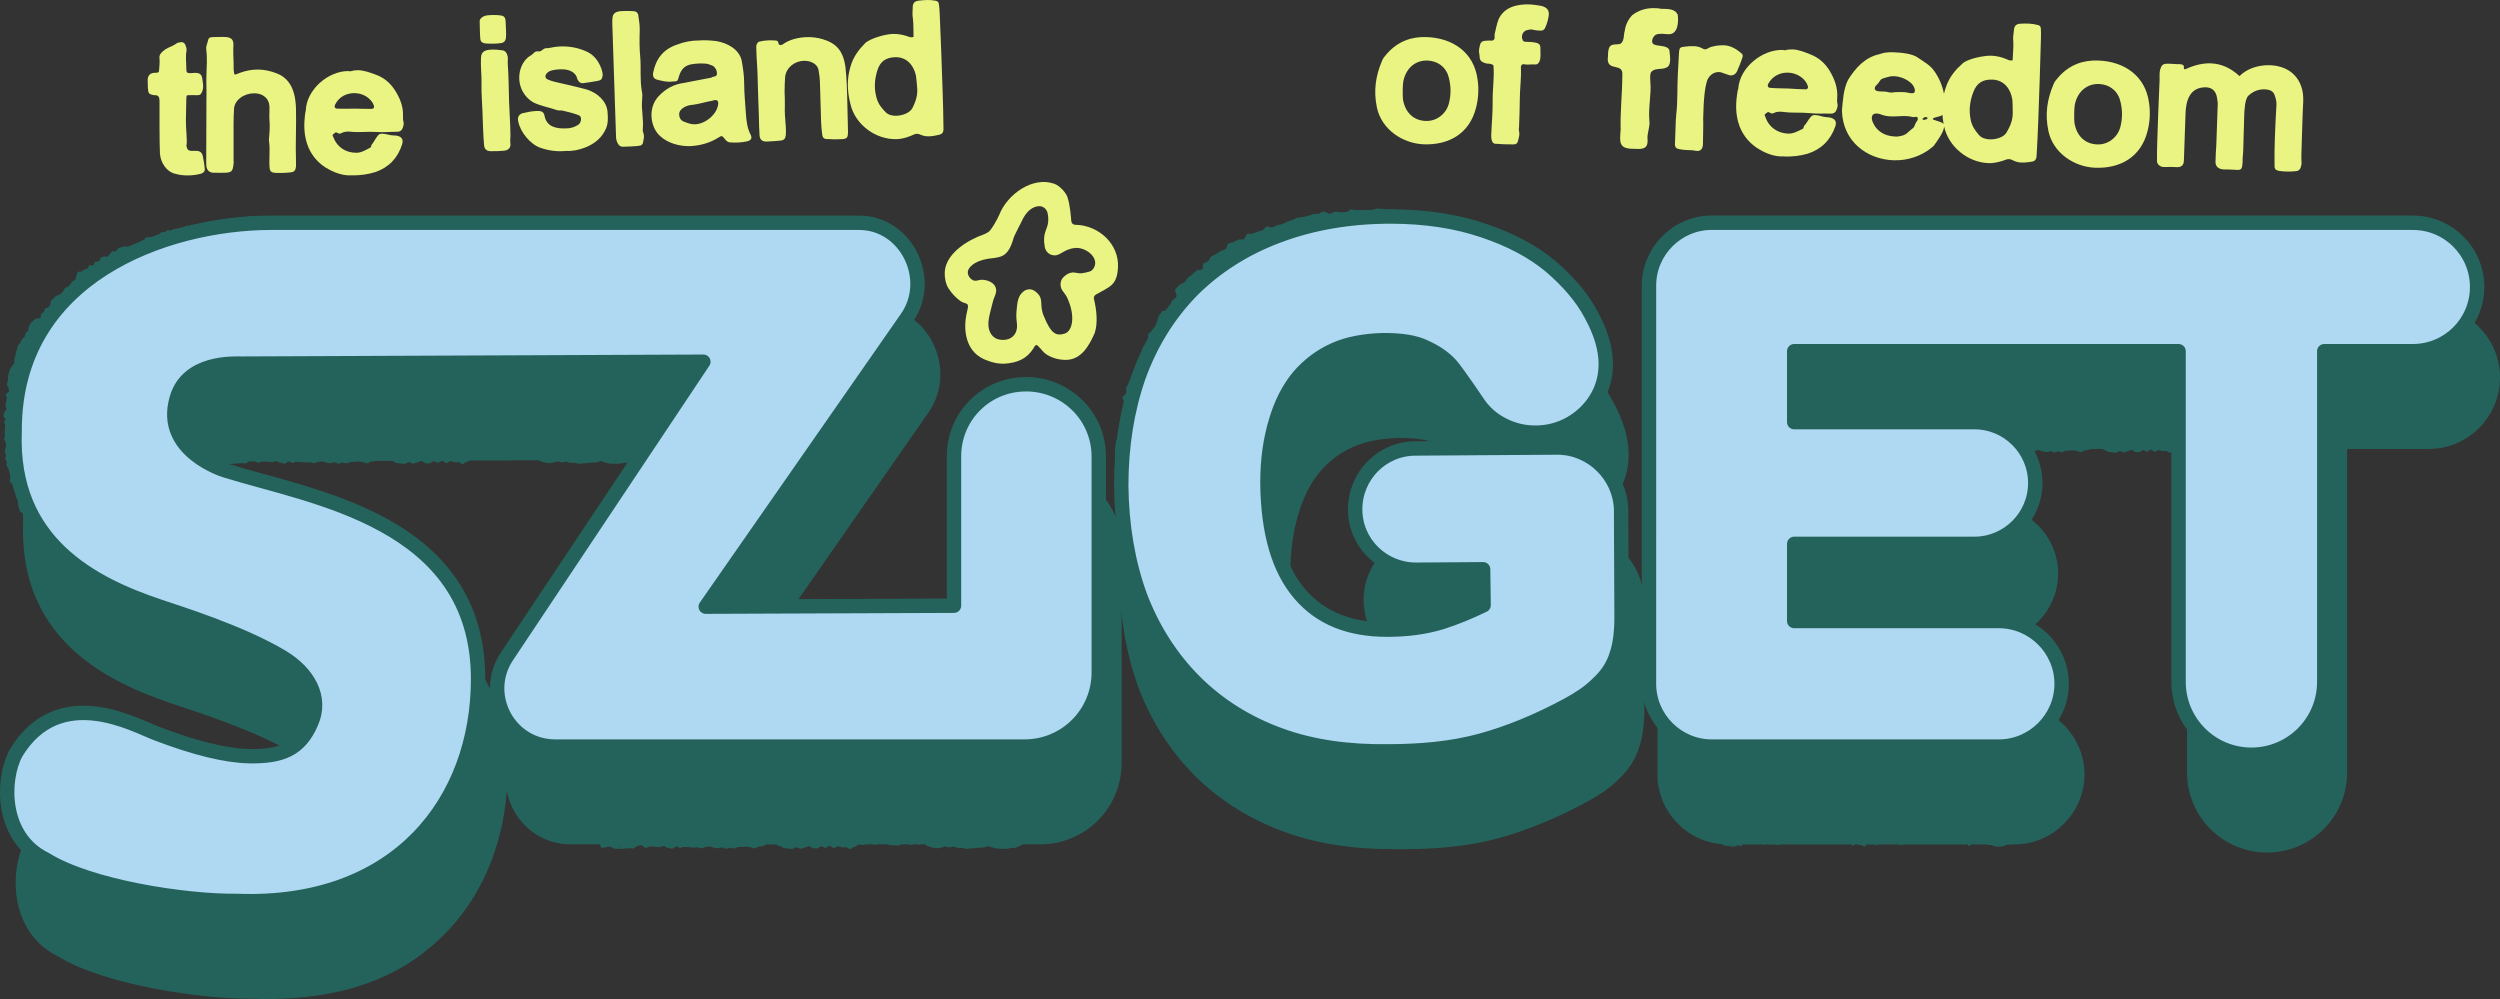 <?xml version="1.0" encoding="UTF-8"?>
<svg id="Layer_2" data-name="Layer 2" xmlns="http://www.w3.org/2000/svg" viewBox="0 0 1118.91 447.11">
  <rect x="0" y="0" width="1118.91" height="447.11" fill="#333333" stroke="none"/>
  <defs>
    <style>
      .cls-1, .cls-2 {
        fill: #24635b;
      }

      .cls-3 {
        fill: #afd8f2;
        stroke-linecap: round;
        stroke-linejoin: round;
      }

      .cls-3, .cls-2 {
        stroke: #24635b;
        stroke-width: 6.44px;
      }

      .cls-4 {
        fill: #e9f482;
      }

      .cls-2 {
        stroke-miterlimit: 10;
      }
    </style>
  </defs>
  <g id="Layer_1-2" data-name="Layer 1">
    <g>
      <g>
        <path class="cls-4" d="m90.8,69.99c-.32-1.65-1.3-2.47-2.94-2.47h-2.56c-.95-.13-1.52-.67-1.71-1.62-.13-.51-.22-.79-.1-1.04.38-1.9-.29-6.56-.29-11.12,0-2.12.19-7.48.19-9.5,0-1.9.41-1.62,1.42-1.62,1.14-.13,2.19,0,3.33,0,1.52,0,1.74-.32,2.38-1.71.76-2.03.25-3.89,0-5.79-.19-1.58-1.04-2.41-2.57-2.47-.89-.13-1.68.09-2.56.09-1.77,0-2-.16-2-2.19,0-2.53-.41-5.22.09-7.88.13-.89-.22-1.71-.48-2.47-.25-.89-1.11-1.46-2-1.33-.63.13-1.49.19-2,.57-1.14.89-2.34,1.27-3.61,1.9-.89.38-1.68.89-2.37,1.52-1.14.89-1.87,1.9-1.62,3.42.13,1.77-.06,3.36-.19,5.13,0,.76-.35,1.14-1.04,1.14-.51.13-1.01-.03-1.52.09-1.58.25-2.44,1.23-2.56,2.94,0,1.27.09,2.44.09,3.7.13,2.53.44,2.95,2.85,3.33h.76c.95.13,1.46.7,1.52,1.71.06.19.09.67.09,1.42h0c0,3.74-.06,19,.19,22.99.25,4.07,3.06,8.36,7.13,9.12,1.77.51,3.55.67,5.32.67,2.15,0,4.21-.28,6.18-.85,1.14-.51,1.62-1.27,1.42-2.28-.19-1.84-.47-3.64-.85-5.42Z"/>
        <path class="cls-4" d="m132.5,49.94c0-6.83-1.39-14.35-8.65-17.1-2.85-1.14-5.7-1.71-8.55-1.71-2.6,0-5.19.48-7.79,1.42-.63.25-1.08.41-1.71.67-.7.32-1.05.1-1.05-.67-.25-1.39-.19-2.6-.19-3.99-.13-2.91-.22-5.83-.09-8.74,0-2.28-1.24-2.98-3.14-3.23-1.9-.13-3.86,0-5.89,0-1.9.13-2.06.22-2.57,2.38-.25,1.01-.7,1.84-.57,2.85.51,4.05.22,7.92.09,11.97-.13,3.67.13,7.25,0,10.93,0,3.92-.09,21.82-.09,26.88,0,1.01-.03,1.93.09,2.95.32,1.71,1.3,2.63,2.94,2.75,1.96.06,3.89.06,5.79,0,2.53-.13,3.07-.89,3.33-3.42.13-.63.22-1.17.09-1.81v-16.72c0-2.15.06-4.12.19-6.27,0-4.46,4.78-7.31,8.84-7.31h.76c3.8.25,6.52,2.6,6.27,7.03,0,1.65-.13,3.26,0,5.04.25,2.66.06,5.32-.19,7.98-.06.44-.06.92,0,1.42.38,2.41.19,4.66.19,6.94-.06,1.33-.06,2.69,0,4.08.13,2.53.63,3.01,3.04,3.13,1.9,0,3.9.06,5.8-.19,2.15-.13,2.79-.6,3.04-2.75v-1.9c0-2.15-.1-4.4-.1-6.56,0-5.32.22-10.61.1-16.05Z"/>
        <path class="cls-4" d="m180.38,51.84c.13-4.31-1.42-8.04-3.71-11.59-2.15-3.29-5.07-5.67-8.74-6.93-2.53-.89-5.1-1.9-7.88-1.9-1.14,0-2.19.16-3.14.47-.25.13-.67-.09-1.04-.09-9.13,0-18.74,8.44-19,17.67,0,.25-.19.41-.19.67-.76,5.45-.82,10.45,1.33,15.77,1.9,4.43,5.13,7.82,9.31,9.98,3.29,1.77,6.9,2.82,10.07,2.57h0c4.05.12,7.66-.51,10.83-1.52,5.95-2.15,9.88-6.3,11.78-12.45.63-2.15-.25-3.42-2.66-3.8-1.01-.13-1.93-.03-2.95-.29-1.52-.38-2.66-.57-3.42-.57-1.65,0-2.09,1.04-3.99,4.08-.38.51-.85.89-.85,1.52,0,.19-.1.38-.29.57-2.15,1.14-4.08,2.38-6.37,2.38-4.69,0-8.61-2.5-10.26-6.93-.25-.51-.6-.95-.1-1.33.63-.51,1.01-1.17,1.9-.67.63.44,1.27.47,1.9.09,1.39-.76,2.88-.7,4.28-.57,3.8.38,7.54-.16,11.21.1,3.17.25,6.24-.1,9.4-.1,1.33,0,2.19-.7,2.57-2.09.25-.76.44-1.58.19-2.47-.25-.76-.19-1.68-.19-2.57Zm-13.87-3.13c-2.53,0-5.07.03-7.6-.09-2.66,0-5.32.13-7.98,0-1.01,0-1.46-.79-.95-1.81,1.77-3.55,5.13-5.13,8.55-5.13s6.49,1.58,8.27,4.37c.25.38.32.82.57,1.33.25.63-.22,1.33-.85,1.33Z"/>
        <path class="cls-4" d="m228.44,59.94c-.04-4.82-.42-9.43-.59-14.24h0c-.2-5.82-.15-11.56-.61-17.37-.04-1.01.15-1.94,0-2.95-.3-1.38-.85-2.66-2.38-2.86s-3.05-.37-4.57-.32c-2.55.09-4.86.45-5.01,3.5-.24,4.06.34,7.91.23,11.97-.11,4.06.29,8.29.43,12.34.17,4.94.29,9.97.71,14.9.13,1.77,1.08,2.69,2.86,2.75,2.09.05,4.15-.02,6.17-.22,1.89-.19,3.05-1.47,2.74-3.23-.18-1.39.09-2.89.04-4.28Z"/>
        <path class="cls-4" d="m216.75,19.37h0c1.13.24,6.04.26,7.41-.07,1.51-.18,2.08-1.09,2.29-2.36.2-1.51-.13-6.5-.17-7.6-.19-1.77-.78-2.29-2.56-2.48-1.78-.19-3.65-.19-5.42,0-1.39.05-3.42.97-3.62,2.5.09,2.66.06,5.32.28,7.97.04,1.08.63,1.75,1.78,2.03Z"/>
        <path class="cls-4" d="m262.82,40.11c-3.71-1.01-7.22-1.78-10.93-2.66-2.3-.55-4.53-.92-6.72-1.86-1.23-.65-1.39-1.57-.48-2.74,1.2-1.55,4.36-1.77,6.21-1.83,3.1-.11,6.6.78,7.46,4.21,0,.25.17.41.31.66.54,1,1.32,1.44,2.33,1.34,2.27-.33,4.54-.63,6.81-1.09,1.38-.3,1.71-.95,1.91-2.35.1-.89-.19-1.83-.48-2.83-1.4-3.88-3.63-6.78-7.61-8.29-4.31-1.75-8.83-2.29-13.55-1.62-1.26.17-2.45.59-3.59.51-1.54.05-2.01,1.66-3.56,1.46-1.53-.33-2.09.96-3.08,1.63-4.7,2.43-6.92,9.46-4.41,15.27,1.17,2.56,2.91,4.52,5.24,5.9,3.35,1.66,7.18,2.25,10.77,3.52.89.22,1.71-.03,2.48.2,2.3.55,4.44,1.05,6.62,1.86,1.34.4,1.79,1.36,1.34,2.9-.22.83-.77,1.45-1.64,1.87-1.62.94-3.13,1.25-4.9,1.31-4.32.15-8.66-.67-9.61-5.56-.33-2.14-1.82-2.31-3.6-2.25-2.15.08-4.13.52-6.14.97-1.76.44-2.5,1.92-2.06,3.68.94,4.85,5.39,10.24,9.92,11.82,3.72,1.27,7.29,1.81,11.46,1.41h0c2.79.16,5.75-.39,8.88-1.64,4-1.66,7.26-4.28,9.02-8.39,1.05-2.44.9-5.01.69-7.53-.43-4.88-4.75-8.49-9.09-9.85Z"/>
        <path class="cls-4" d="m287.68,57.96c.48-4.45-.76-8.94-.28-13.39.08-1.27.17-2.45-.13-3.7-.93-5.23-.29-10.23-.73-15.47-.39-3.92-.34-7.81-.22-11.88.05-2.16-.28-4.3-.61-6.44-.11-1.39-.96-2.09-2.55-2.1-1.4-.08-2.6-.1-3.99-.05-2.03.07-4.4.15-4.95,2.45-.16.96-.22,1.91-.19,2.86h0c.29,8.31,1.39,42.42,1.69,51.09.04,1.08.29,2.02.76,2.82.54,1.06,1.32,1.57,2.33,1.53,2.15-.08,4.31-.12,6.46-.32,2.15-.2,2.45-.59,2.75-2.76.22-1.02.29-1.85,0-2.85-.28-.62-.39-1.22-.35-1.79Z"/>
        <path class="cls-4" d="m333.81,50.56c-.28-4.43-.72-8.69-.74-13,0-3.68-.5-6.98-1.13-10.51-1.19-5.05-6.37-7.79-11.23-8.64-2.54-.29-5.03-.52-7.8-.3h0c-3.29-.01-6.7.58-10.2,1.97-6.01,2.11-9.22,6.41-10.4,12.53-.26,1.72.38,2.74,1.91,3.07,2.18.56,4.38,1.15,6.78.81,2.34-.08,2.22-.08,2.87-2.29.91-2.95,2.37-4.8,5.51-5.42,2.14-.33,4.13-.49,6.17-.31,1.01-.04,2.14.5,3.17.84,1.42.58,2.34,2.52,2.13,3.92-.21,1.27-1.58.88-2.33,1.41-.12.13-.34.2-.66.21l-12.09,2.32c-4.22.59-7.89,2.56-11.01,5.9-5.12,5.49-3.52,14.39.92,18.03,3.4,3.05,8.65,4.45,13.08,4.3,4.3-.15,8.92-1.39,12.51-3.67.87-.54,1.43-.81,1.68-.82.31-.01.77.39,1.37,1.19.66.86,1.32,1.54,2.34,1.63,1.14.09,2.38.11,3.52.07,1.39-.05,2.69-.22,4.07-.52,2.01-.45,2.54-1.51,1.6-3.19-1.5-2.99-1.8-6.24-2.04-9.53Zm-22.74,5.07h0c-1.52.05-2.99-.4-4.41-.99-1.73-.45-2.62-1.59-2.69-3.42-.09-2.71,3.67-4.21,5.93-4.29,3.03-.36,5.85-1.34,8.87-1.83.38-.14.66-.18,1.03-.32,1.14-.1,1.69.38,1.67,1.46-.34,4.92-5.75,9.23-10.41,9.39Z"/>
        <path class="cls-4" d="m378.45,30.55h0c-.91-7.83-4.19-11.23-10.34-13.04-2.31-.68-4.66-.98-7.07-.89-3.54.12-7.57.99-10.54,3.12-.31.26-.71.41-1.22.42s-.8-.29-.89-.92c-.14-.5-.16-1.01-1.18-1.1-1.02-.09-2.22-.11-3.23-.08-1.39.05-2.72.22-3.97.52-.88.16-1.14.83-1.38,1.47-.24.52-.15,1.02-.14,1.53.09,2.53.14,5.07.36,7.59.26,3.92.27,7.75.41,11.68l.39,11.3c.04,2.85.13,5.63.29,8.36.13,1.96,1.18,2.91,3.14,2.84,2.15-.08,4.02-.2,6.16-.41,1.77-.19,2.29-.87,2.48-2.65.09-1.15.01-2.35-.03-3.61-.24-3.16-.56-6.22-.42-9.4.05-2.16-.05-4.05-.12-6.08.05-2.28.06-4.57.24-6.85.61-4.34,4.42-7,8.3-7.13,2.93-.1,6.35,1.23,6.72,4.52.31,1.64.5,3.25.56,5.02.21,6.08.31,11.49.52,17.57.07,1.96.23,3.89.49,5.78.11,1.39.77,2.1,1.97,2.12,2.54.17,4.95.18,7.23.03,2.02-.2,2.31-.87,2.36-3.03-.04-4.82-.27-9.53-.39-16.62-.09-2.53-.16-7.25-.71-12.05Z"/>
        <path class="cls-4" d="m420.55,5.79c-.05-1.39-.15-2.59-.33-3.98-.09-.82-.55-1.31-1.38-1.47-2.68-.54-5.34-.35-7.98,0-1.64.25-2.43,1.29-2.36,3.12-.07,1.65-.23,3.24.07,4.75.35,2.78.19,5.44.29,8.36h0c-1.26.3-1.93-.06-2.58-.29-2.31-.81-4.6-1.17-6.88-1.09-2.96.1-10.19,1.96-12.4,4.33-2.81,2.89-4.96,5.84-6.22,9.82-1.83,5.77-1.63,11.43-.16,17.21,2.08,9.22,11.35,16.05,20.8,15.72,2.66-.09,5.26-.98,7.63-2.07.87-.41,1.79-.41,2.76,0,1.22.59,2.6.86,4.12.81,1.39-.05,2.68-.31,4.07-.62,1.76-.32,2.34-1.13,2.27-3.03-.06-5.32-.17-10.26-.35-15.58-.43-12.28-.8-23.83-1.35-35.98Zm-12.11,42.44c-1.06,2.19-4.28,3.48-7.2,3.58-1.77.06-3.53-.35-4.71-1.45-1.97-1.96-3.49-3.84-4.22-6.6-1.16-4.14-.92-8.08.34-12.18s3.79-5.84,7.96-5.98c5.06-.18,8.27,3.48,9.32,8.14.32,2.02.39,3.85.58,5.87h0c.23,3.03-.65,5.79-2.08,8.63Z"/>
        <path class="cls-4" d="m638.48,16.59c-6.59-.23-12.74,1.79-17.72,7.44-.81,1.01-1.72,1.88-2.14,3.03-2.96,6.88-3.93,13.54-2.38,20.98,2.01,9.75,11.37,16.21,21.06,16.55,11.08.39,20.31-4.74,23.27-16.17,1.12-4.23,1.37-8.52.74-12.88-1.64-12.21-11.19-18.54-22.82-18.95Zm9.92,29.95c-1.19,4.36-5.35,7.77-10.26,7.6-5.81-.2-9.39-4.18-10.23-9.77-.21-1.62-.13-6.8.19-8.14,1.38-6.29,5.89-9.31,10.8-9.13,4.39.15,8.09,2.71,9.36,7.02,1.21,4.12,1.26,8.26.15,12.43Z"/>
        <path class="cls-4" d="m689.91,2.66c-1.8-.32-3.6-.61-5.41-.68-5.5-.19-11.34,1.19-13.82,6.7-.85,2.17-1.08,4.17-1.68,6.35-.15.64-.04,1.2-.06,1.84-.03.71-.4,1.15-1.11,1.32l-1.16-.04c-3.89.12-4.05.24-4.7,4.11-.17,1.16.31,2.28.27,3.31.07,1.81,1.25,2.27,2.53,2.71,1.15.43,2.52-.07,3.65,1h0c.46,5.45-.43,10.37-.36,15.81.08,5.18-.45,10.17-.63,15.21-.04,1.12,0,3.98,1.8,4.04,2.71.22,5.42.32,8.14.29,1.16.04,1.86-.55,2.1-1.77.31-1.41.77-2.62.43-4.06-.24-.66-.04-1.46-.02-2.23.14-4.13.32-8.37.34-12.51.03-4.66.71-9.22.48-13.76-.09-1.04.58-1.79,1.61-1.5,1.67.32,3.17-.12,4.85.07,1.03.04,1.47-.6,1.89-1.49.71-1.79.32-3.71.39-5.52.06-1.81-.53-2.48-2.33-2.8-1.41-.31-3.03-.3-4.45-.35-.64-.09-1.02-.33-1.14-.72-.85-1.71-.09-3.82,1.61-4.41,1.04-.22,1.9-.58,2.92-.29,1.03.3,2.25.37,3.29.41,1.03.1,1.76-.29,2.18-1.18.84-1.78,1.39-3.67,1.65-5.67.27-2.19-.81-3.59-3.25-4.19Z"/>
        <path class="cls-4" d="m741.37,15.43c1.7-.59,3.53-.17,5.34-.11,4.38.15,4.59-5.58,4.19-8.68-1.23-2.98-5.04-2.6-7.67-2.7-.9-.29-1.71-.25-2.61-.29-3.81-.13-7.18.91-10.1,3.14-1.88,2.01-3,4.36-3.35,7.07-.59,1.81-.07,4.51-1.95,5.75-1.05.35-2.17.15-3.21.38-2.85.41-2.13,4.56-2.46,6.61.2,5.48,7.15,1.26,6.54,7.22-.03,8.15-.98,16.17-.75,24.33-.46,5.51-.85,8.48,5.72,8.45,3.11.11,6.45.58,6.34-3.66v-.29c-.4-2.82,1.21-5.81.8-8.61-.57-5.95,1-11.96.42-17.65-.08-1.3-.2-2.72.23-3.88,1.36-2.27,4.61-1.2,6.77-2.19,2.77-.9,1.72-5.41,1.54-7.81-.67-2.26-4.77-1.72-6.8-2.57-1.98-.93-.44-4.09,1.03-4.52Z"/>
        <path class="cls-4" d="m779.82,25.79c.35-.89.15-1.58-.61-2.06-2.13-1.89-4.8-3.37-7.64-3.47-2.07-.07-5.45.33-7.03,1.31-.67.49-1.55.76-2.43.21-1.39-.82-2.62-1.06-4.04-1.11-1.42-.05-2.85.03-4.28.24-1.82.2-2.12.54-2.31,2.35-.24,3.23-.29,6.46-.53,9.69-.35,6.2-.01,12.42-.75,18.61-.19,1.81-.23,3.71-.3,5.91l-.23,6.59c-.21,2.45.95,2.59,3.39,2.93,1.93.33,3.98.04,5.9.5,2.18.46,3.27-.95,3.22-3.28,0-3.75.23-7.4.1-11.16l.22-6.3c.25-3.36.43-6.62,1.32-9.95.75-2.95,3.17-4.64,5.5-4.56.64.02,1.26.17,1.83.45.89.29,1.6.57,2.49.86,1.53.57,3.04-.12,3.74-1.52.98-2.16,1.72-4.05,2.45-6.22Z"/>
        <path class="cls-4" d="m822.28,43.68c.28-4.39-1.17-8.26-3.37-11.96-2.08-3.44-4.97-5.96-8.67-7.39-2.55-1-5.13-2.12-7.98-2.22-1.16-.04-2.23.08-3.21.37-.26.12-.68-.12-1.06-.13-9.31-.32-19.42,7.95-20.01,17.35,0,.26-.21.41-.22.67-.97,5.53-1.21,10.63.79,16.14,1.78,4.59,4.96,8.16,9.14,10.51,3.29,1.93,6.94,3.12,10.18,2.97h0c4.13.27,7.83-.25,11.1-1.17,6.15-1.98,10.3-6.08,12.46-12.28.72-2.18-.14-3.5-2.58-3.97-1.03-.16-1.97-.1-3-.39-1.54-.44-2.69-.68-3.47-.7-1.68-.06-2.17.99-4.21,4.03-.41.5-.9.87-.93,1.52,0,.19-.11.38-.31.57-2.24,1.09-4.25,2.28-6.58,2.2-4.78-.17-8.7-2.86-10.22-7.44-.24-.53-.58-.99-.05-1.36.67-.49,1.08-1.16,1.96-.61.63.48,1.28.53,1.94.16,1.45-.72,2.96-.61,4.38-.43,3.86.52,7.7.11,11.43.5,3.22.37,6.37.12,9.6.24,1.36.05,2.26-.63,2.69-2.04.29-.77.51-1.6.28-2.51-.23-.78-.13-1.72-.1-2.62Zm-14.04-3.69c-2.59-.09-5.17-.15-7.75-.37-2.71-.1-5.43-.06-8.14-.29-1.04-.04-1.46-.86-.91-1.88,1.94-3.55,5.42-5.05,8.9-4.93,3.36.12,6.57,1.85,8.28,4.75.25.4.29.85.54,1.38.24.66-.27,1.35-.92,1.33Z"/>
        <path class="cls-4" d="m912.1,11.2c-2.69-.74-5.41-.74-8.13-.57-1.69.13-2.56,1.14-2.63,3.01-.19,1.68-.47,3.28-.27,4.84.16,2.85-.19,5.56-.3,8.53h0c-1.3.22-1.96-.2-2.6-.48-2.29-.98-4.61-1.52-6.93-1.6-3.02-.11-10.51,1.27-12.93,3.53-3.07,2.74-5.47,5.6-7.03,9.55-.52,1.31-.92,2.63-1.23,3.95-.69-3.58-2.17-7.05-4.2-9.96-1.84-2.78-4.67-4.27-7.45-6.18-2.51-1.89-7.82-2.31-11.17-2.43-2.2-.08-4.21.14-6.05.86-6.46,1.38-10.74,6.14-14.08,11.54-2.09,4.2-2.29,9.17-2.71,13.69.3,13.83,11.27,21.84,23,22.25,6.33.22,12.8-1.79,17.88-6.27l.2-.19c1.53-2.13,4.45-6,4.66-8.6,1.97,8.99,10.57,16.02,19.82,16.34,2.71.1,5.42-.62,7.91-1.57.92-.35,1.85-.29,2.81.2,1.21.69,2.58,1.06,4.13,1.12,1.42.05,2.76-.13,4.19-.34,1.82-.2,2.46-.98,2.53-2.92.32-5.42.56-10.46.75-15.89.44-12.54.88-24.33,1.19-36.74.05-1.42.03-2.65-.05-4.08-.04-.84-.47-1.38-1.3-1.6Zm-72.97,27.93c.16-.77,1.11-1.25,1.52-1.89.54-.63.86-1.52,1.52-1.89,1.05-.48,2.55-.79,3.73-1.13.65-.11,1.2-.15,1.85-.13,4.15.15,9.4,3.12,9.28,6.63-.03.71-.49,1.05-1.39,1.02-1.04-.04-2.44-.47-3.48-.51-1.42-.05-2.94-.04-4.37.04h0c-.13,0-.23.03-.29.09-.65.11-1.69.1-2.71-.19-1.7-.55-6.26.51-5.65-2.04Zm18.26,15.97c-.28.64-.53,1.37-.94,2.01-.67.56-1.27,1.06-1.8,1.49-.8.75-1.67,1.49-1.8,1.49-1.19.73-2.58.85-3.23.96l-.39.08c-4.14-.02-7.46-1.1-9.94-4.42-.98-1.59-2.32-3.96-.97-5.47.8-.62,2.09-.48,3.11-.18,1.66.71,3.23.99,4.91,1.04,2.2.08,4.51-.23,6.7-.15.97.03,1.94.16,2.9.39.64.28,1.73-.36,2.23.17.61,1.06-.35,1.7-.77,2.59Zm5.21-1.95c-.2.19-.56.34-1.08.45h0c-1.04.22-1.48-.28-.55-.89.93-.62.79-.26,1.17-.25.52.02.73.45.46.7Zm2.99.49c-.58-.15-.7-.38-.36-.69.88-.62,2.97-.61,4.14-1.52.1,1.35.27,2.71.52,4.08-.53-.76-1.9-1.04-4.3-1.87Zm32.51,5.6c-1.24,2.16-4.61,3.24-7.58,3.13-1.81-.06-3.57-.61-4.69-1.81-1.87-2.14-3.28-4.16-3.83-7.02-.88-4.3-.36-8.29,1.21-12.38s4.27-5.67,8.54-5.53c5.17.18,8.17,4.13,8.9,8.95.19,2.08.12,3.95.18,6.02.02,3.11-1.08,5.85-2.73,8.64Z"/>
        <path class="cls-4" d="m939.01,27.09c-6.59-.23-12.74,1.79-17.72,7.44-.81,1.01-1.72,1.88-2.14,3.03-2.96,6.88-3.93,13.54-2.38,20.97,2.01,9.75,11.37,16.21,21.06,16.55,11.08.39,20.31-4.74,23.27-16.17,1.12-4.23,1.37-8.52.74-12.88-1.64-12.21-11.19-18.54-22.82-18.95Zm9.92,29.95c-1.19,4.36-5.35,7.77-10.26,7.6-5.81-.2-9.39-4.18-10.23-9.77h0c-.21-1.62-.13-6.8.19-8.14,1.38-6.29,5.89-9.31,10.8-9.13,4.39.15,8.09,2.71,9.36,7.02,1.21,4.12,1.26,8.26.15,12.43Z"/>
        <path class="cls-4" d="m1030.03,68.7c.28-7.88.42-15.71.82-23.46.33-9.55-5.55-15.72-14.87-16.05-4.91-.17-10.17,1.36-13.66,4.86-3.95-3.63-8.21-5.53-12.8-5.69-3.36-.12-6.88.63-10.56,2.25h0c-.25,0-1.59,1.05-1.54-.25.02-.65.18-1.42-1.5-1.6-.52-.02-.38-.14-1.94-.07-1.42-.05-2.94-.23-4.36-.15-1.68.07-2.22.73-2.8,2.52-.44,1.54-.21,3.2-.26,4.75-.17,4.91-.43,9.53-.6,14.44l-.45,12.99c-.1,2.97-.14,5.95-.12,8.92.03.97.59,1.74,1.67,2.29.57.28,1.44.38,2.61.29,1.43-.08,2.91,0,4.46.06,2.13.14,3.23-.82,3.3-2.89l.74-21.23c.21-5.86,1.96-11.61,9.04-11.62,2.91.1,4.6,1.71,5.07,4.84.21,1.3.43,2.41.26,3.7l-.61,17.54c-.22,2.58-.27,5-.36,7.46.05,2.2,1.7,3.16,3.77,3.24,2.46-.04,4.81.17,6.11.21,2.2.08,2.05-1.35,2.27-3.8-.07-1.55.21-3.2.26-4.75.19-5.43.28-10.66.46-16.09.07-1.95.29-7.11,1.85-8.57,2.14-2,4.6-2.95,7.38-2.85,1.94.07,3.89.65,4.46,2.87.47,1.31.78,2.58.73,4.01-.31,5.16-.55,10.17-.74,15.6-.14,3.88-.17,7.73-.11,11.54-.06,1.68.47,2.18,2.14,2.5,2.45.35,5.06.37,7.66.07.78-.1,1.38-.54,1.79-1.3.29-.89.58-1.73.48-2.51-.08-1.43-.1-2.66-.05-4.08Z"/>
      </g>
      <g>
        <g>
          <path class="cls-2" d="m1086.95,140.25h-313.82c-15.44,0-28.1,12.66-28.1,28.1v178.25c0,15.44,12.66,28.1,28.1,28.1h128.49c15.44,0,28.1-12.66,28.1-28.1s-12.66-28.1-28.1-28.1h-91.59v-34.54h80.65c15.02,0,27.24-12.23,27.24-27.24s-12.23-27.24-27.24-27.24h-80.65v-31.75h172.03v148.01c0,18.02,14.59,32.6,32.61,32.6s32.6-14.59,32.6-32.6v-148.01h39.68c15.87,0,28.74-12.87,28.74-28.74s-12.87-28.74-28.74-28.74Z"/>
          <path class="cls-2" d="m732.58,268.52c-.43-15.02-13.08-27.67-28.53-27.67h-.47s-.08,0-.12,0l-34.15.21-2.74.03-26,.19c-15.02,0-27.03,12.23-27.03,27.24s12.23,27.03,27.24,27.03l6.7-.05c.53.03,1.07.05,1.6.05l17.71-.19,2.73-.02.22,16.08c-6.35,3-12.7,5.58-18.83,7.51-7.32,2.25-15.43,3.32-23.96,3.41-16.47-.19-29.04-5.33-38.09-15.85-9.65-11.15-14.37-27.89-14.59-49.77,0-10.3,1.29-19.52,3.86-27.89,2.36-7.94,5.79-14.59,10.3-19.95,4.5-5.15,9.65-9.01,15.87-11.8s13.73-4.08,21.88-4.29c7.94,0,14.16.86,18.88,3.22,4.72,2.15,8.37,4.72,11.15,7.72,3.22,3.65,12.87,18.02,12.87,18.02,3,4.08,6.65,7.08,11.15,9.22,4.29,2.15,9.01,3.22,13.94,3.22,8.37,0,15.87-3,22.09-8.79,6.22-6.01,9.44-13.51,9.44-21.88,0-6.86-2.14-14.16-6.65-22.31-4.08-7.72-10.3-14.8-18.02-21.45-7.94-6.65-18.02-12.01-30.25-16.09-12.01-4.08-25.96-6.22-41.4-6.22-18.45,0-35.39,3-50.19,8.58-15.02,5.58-41.42,16.73-59.78,47.24-2.83,5.06-5.28,10.41-7.33,16.04-5.25,14.8-7.88,31.1-7.88,48.69.22,17.8,3.06,34.32,8.54,49.12,5.69,14.8,14.23,27.89,24.96,38.4,10.73,10.51,23.86,18.66,38.97,24.02,14.45,5.21,30.55,7.37,47.7,7.3,1.23,0,2.47,0,3.72,0,14.8,0,28.74-1.29,41.4-4.72,12.66-3.43,25.74-8.79,39.25-16.09,5.15-2.79,9.65-5.79,13.08-9.22,4.29-3.86,7.29-8.37,8.79-13.51,1.5-4.5,2.15-9.87,2.15-16.52l-.21-48.26Z"/>
          <g>
            <path class="cls-2" d="m466.17,212.52c-18.02,0-32.39,14.59-32.18,32.6v66.5l-111.11.43,90.09-129.35c12.01-17.38-.43-42.47-21.45-42.47H127.89c-46.33.21-114.76,23.6-114.33,93.52-1.93,49.55,34.75,68.21,65,78.29,8.79,3,36.47,11.58,54.7,22.52,11.8,7.08,18.02,18.23,13.08,29.39-5.15,12.01-13.3,15.23-27.67,15.02-10.73-.21-24.45-3.65-41.4-10.08-9.44-3.43-43.54-23.38-63.06,8.58-6.65,12.44-6.65,37.97,13.08,47.62,19.95,12.44,62.64,18.88,85.59,18.66,34.09,1.31,60.07-6.97,78-22.56,21.36-17.98,32.35-44.8,33.07-73.72h5.6c-.62,13.91,10.21,27.21,25.98,27.21h210c18.45,0,33.25-14.8,33.25-33.25v-96.53c0-18.02-14.59-32.39-32.6-32.39Zm-225.47,111.58h-19.04c-3.42-14-10.38-24.96-19.42-33.69-24.9-25.42-68.51-31.21-94.3-39.28,0,0-28.74-8.58-21.88-32.18,4.72-16.95,25.96-15.66,29.17-15.66l206.57-.86-81.11,121.67Z"/>
            <g>
              <path class="cls-1" d="m275.38,195.31v12.26l2.1-.09c.54-.03,1.18-.24,1.64-.32.63-.11,1.18.1,1.71-.05.62-.17,1.24-.44,1.73-.66.58-.26.82-.32,1.25-.65.47-.37,1.51-1.19,1.81-1.65.3-.46-.28-1.31-.15-1.86.12-.5.2-.99.2-1.58,0-.55-.14-1.02-.39-1.56-.23-.49-.24-.92-.63-1.39-.36-.43-.11-.6-.57-.99-.44-.37-.69-.47-1.2-.8-.49-.32-.64-.62-1.18-.89-.53-.28-1.75-.13-2.3-.35-.57-.23-1.55,0-2.12-.16-.61-.18-1.28-.23-1.92-.26,0,.25,0,.98,0,.98Z"/>
              <path class="cls-1" d="m106.29,207.41c.71-.07,1.48-.04,2.02-.12.72-.1,1.2.22,1.72.11.7-.15,1.04-.83,1.58-.99.57-.17,1.16-.41,1.84-.56.39-.09,1.27,1.13,2.12,1.26.6.09,1.49-.75,2.17-.62.67.12,1.13-.04,1.73.06.85.14,1.64.29,2.04.24.8.04,1.43-.45,1.99-.51.77-.08,1.34.97,1.94.83.59-.14,1.25.45,2.03.41.55-.03,1.24-1.12,2.05-1.04.47.09.87.63,1.34.7.48.07,1.04-.52,1.52-.48.86.08,1.66.1,2.52.09.62.05,1.27.19,1.9.23.62.04,1.25-.18,1.87-.15.62.03,1.21.44,1.83.46.63.02,1.23-.6,1.86-.59.63,0,1.25-.23,1.87-.25.62-.02,1.2.59,1.82.55.6-.04,1.24.32,1.85.29.6-.03,1.2-.4,1.8-.42.6-.02,1.23.63,1.84.62.6,0,1.21-.49,1.81-.49.6,0,1.21.34,1.82.35.6,0,1.23-.65,1.83-.63.6.01,1.23-.1,1.84-.08.6.02,1.21-.13,1.82-.11.6.02,1.19.26,1.8.29.6.02,1.18.5,1.77.53.6.03,1.26-.84,1.85-.81.64.03,1.18-.24,1.81-.21.63.03,1.36-1.08,1.99-1.06.63.03,1.24.2,1.87.22.63.02,1.25-.05,1.88-.03.63.02,1.27.8,1.89.82.63.02,1.26.86,1.89.87.63.02,1.2.24,1.83.25.62.01,1.25.16,1.88.17.62.01,1.27-.78,1.9-.77.63,0,1.32.69,1.95.66.63-.03,1.15-.46,1.77-.52.62-.06,1.16-.53,1.79-.62.62-.08,1.48,1.06,2.1.96.62-.1,1.05.15,1.67.05.62-.1,1.11-.84,1.72-.94.62-.1,1.43.77,2.05.69.62-.08,1.15-.84,1.77-.9.63-.06,1.34,1.02,1.97.99.63-.03,1.22-.81,1.85-.79.61.02,1.19.43,1.8.48.61.05,1.24-.11,1.84-.04.6.08,1.09.7,1.7.79.6.09,1.49-1.1,2.09-1,.6.1,1.19-1.19,1.79-1.09.6.1,1.19.19,1.79.28.61.09.95-.45,1.56-.38.61.07,1.33-.5,1.94-.46.61.04,1.23.71,1.84.71.61,0,1.27-.41,1.88-.45.61-.04,1.16-.57,1.75-.62.61-.05,1.21.8,1.8.74.6-.06,1.13.63,1.72.57.59-.06,1.21.07,1.8.01.59-.06,1.23.18,1.82.12.59-.06,1.11-.78,1.71-.83.6-.05,1.2-.25,1.8-.29.59-.04,1.28.91,1.89.87.59-.03,1.17-.52,1.78-.53.64-.02,1.29.37,1.94.36.64,0,1.29-.75,1.93-.74.64.01,1.3,1.42,1.94,1.44.64.02,1.26.56,1.91.58.64.02,1.23.33,1.87.36.64.03,1.34-.24,1.98-.21.64.03,1.31-.61,1.95-.59.64.02,1.26.39,1.9.41.64.02,1.28-.33,1.92-.33.66,0,1.29.59,1.95.54.66-.04,1.34.11,2,.04.66-.07,1.41.51,2.07.44.66-.07,1.28-.21,1.95-.26.66-.04,1.28-.1,1.95-.09.59,0,1.18-.26,1.78-.22.59.04,1.2-.15,1.8-.09.59.06,1.31-.65,1.9-.58.09.01.17.04.26.05.26.09,2.29.67,2.59.74s.53.23.83.29c.31.06.63-.04.93,0,.31.05,1.78.14,2.08.14v-13.32c-.32,0-.95.1-1.26.11-.32.01-.63.31-.94.33-.31.02-1.53.32-1.84.35-.31.04-.66-.76-.97-.72-.31.04-.58.77-.89.81-.18.03-.36.15-.54.27-.24.08-.48.15-.73.17-.6.05-1.22.77-1.82.82-.6.05-1.27-.46-1.88-.4-.6.05-1.19.29-1.8.34-.6.05-1.17.51-1.77.55-.6.05-1.18.4-1.79.44-.64.05-1.35-1.42-1.99-1.4-.64.02-1.28-.76-1.92-.76-.64,0-1.29.93-1.93.91-.64-.02-1.24-.78-1.88-.81-.64-.03-1.29.21-1.93.18-.64-.03-1.27-.19-1.91-.22-.64-.03-1.29-.06-1.93-.08-.64-.02-1.3.74-1.94.73-.64,0-1.27-.09-1.91-.07-.64.02-1.26.06-1.9.11-.64.05-1.31-.25-1.95-.17-.63.08-1.34-.44-1.96-.38-.64.06-1.12,1.5-1.74,1.54-.63.04-1.33-.57-1.96-.54-.63.03-1.29-.44-1.93-.42-.63.03-1.23.63-1.87.66-.63.03-1.62-1.39-2.26-1.36-.63.03-1.23.63-1.87.67-.63.04-1.32-.31-1.96-.25-.63.05-1.24.36-1.88.42-.64.06-1.29-.15-1.93-.1-.64.05-1.28-.22-1.91-.19-.64.03-1.23.44-1.87.45-.64,0-1.26.16-1.9.13-.64-.03-1.32.35-1.96.26-.6-.08-1.2-.16-1.81-.23-.6-.07-1.25.21-1.86.16-.61-.06-1.08-1.27-1.69-1.32-.61-.05-1.32.9-1.92.86s-1.2-.27-1.81-.31c-.61-.03-1.21-.15-1.82-.18-.61-.03-1.17-.85-1.78-.88s-1.3,1.42-1.91,1.4c-.61-.02-1.18-.97-1.79-.99-.61-.02-1.22-.12-1.83-.14-.63-.02-1.26-.57-1.89-.58-.64-.02-1.3,1.44-1.93,1.44-.64,0-1.26-.49-1.9-.47-.64.03-1.28-.1-1.91-.04-.63.06-1.4-.47-2.02-.36-.59.1-1.04.79-1.62.88-.59.09-1.28-.5-1.87-.43-.59.07-.98,1.54-1.57,1.59-.59.05-1.32-1.25-1.92-1.21-.59.04-1.66,0-2.26.01-.59.02-1.19-.2-1.79-.19-.59,0-1.18.37-1.78.36-.67,0-1.3-.73-1.94-.75-.66-.02-1.29-.12-1.94-.15-.66-.03-1.4,2.85-2.05,2.8-.65-.05-1.25-.58-1.91-.66-.65-.07-1.06.87-1.72.78-.64-.09-1.32-.11-1.97-.22-.59-.11-.97-1.38-1.58-1.46-.6-.07-1.27.02-1.88-.02-.6-.04-1.27.6-1.89.58-.6-.02-1.21.67-1.83.67-.61,0-1.22-.76-1.83-.74-.61.01-1.26-.65-1.87-.63-.61.03-1.14,1.18-1.75,1.21-.61.04-1.26-.46-1.87-.42-.61.04-1.29-.57-1.89-.52-.61.05-1.13.84-1.74.89-.61.05-1.23-.04-1.83.01-.61.05-.71.47-1.31.52-.61.05-1.18.4-1.77.45-.61.05-.43-.44-1.03-.4-.62.04-1.25-.03-1.84,0-.67.03-1.28-1.7-1.84-1.68-.66.02-1.29-.56-1.86-.55-.64,0-1.22-.46-1.81-.49-.59-.03-1.29.84-1.93.77-.56-.06-.97-1.33-1.63-1.43-.55-.08-2.03,2.12-2.69,2.01-.51-.14-1.07-.87-1.75-.91-.61-.03-1.3.62-1.91.59-.68-.03-1.51.31-2.02.18-.64-.16-1.13-.59-1.78-.68-.65-.09-1.23-.63-1.89-.68-.65-.05-1.33.08-1.98.03-.65-.05-1.75-.48-2.41-.57-.6-.08-2.47-.27-3.11-.27v13.31c.69-.04,1.46-.13,2.02-.18Z"/>
              <path class="cls-1" d="m104.27,207.61c-.94-.02-1.6-.03-2.48-.11-.93-.09-1.45-.79-2.28-.95-.9-.18-2.8.8-3.56.55-.82-.28-.47-1.42-1.08-1.77-.65-.38-2.53-.38-2.89-.84-.37-.48.8-1.26.66-1.77-.15-.51.21-.97.27-1.49.06-.52-.31-1.02-.05-1.52.26-.5.64-.94,1.09-1.4s.97-.84,1.59-1.23c.62-.39.53-1.28,1.31-1.58.76-.29,2.1-.13,3-.32.52-.1,1.31-.61,2.26-.65.5-.02,1.38-.29,2.15-.21v13.3Z"/>
            </g>
            <g>
              <path class="cls-1" d="m1034.93,190.31v12.26l1.96-.09c.51-.03,1.1-.24,1.52-.32.58-.11,1.1.1,1.6-.05.57-.17,1.16-.44,1.62-.66.54-.26.77-.32,1.16-.65.44-.37,1.41-1.19,1.69-1.65.28-.46-.26-1.31-.14-1.86.11-.5.19-.99.19-1.58,0-.55-.13-1.02-.36-1.56-.21-.49-.22-.92-.58-1.39-.33-.43-.1-.6-.53-.99-.41-.37-.64-.47-1.12-.8-.46-.32-.6-.62-1.1-.89-.5-.28-1.63-.13-2.14-.35-.53-.23-1.45,0-1.97-.16-.57-.18-1.2-.23-1.79-.26,0,.25,0,.98,0,.98Z"/>
              <path class="cls-1" d="m877.26,202.41c.66-.07,1.38-.04,1.88-.12.68-.1,1.12.22,1.6.11.65-.15.97-.83,1.48-.99.53-.17,1.08-.41,1.71-.56.37-.09,1.19,1.13,1.98,1.26.56.09,1.39-.75,2.02-.62.62.12,1.05-.04,1.61.06.79.14,1.53.29,1.9.24.75.04,1.34-.45,1.85-.51.72-.08,1.25.97,1.81.83.55-.14,1.17.45,1.9.41.52-.03,1.16-1.12,1.91-1.04.44.09.81.63,1.25.7.44.07.97-.52,1.42-.48.8.08,1.55.1,2.35.09.58.05,1.19.19,1.77.23.58.04,1.17-.18,1.75-.15.58.03,1.13.44,1.71.46.58.02,1.15-.6,1.73-.59.58,0,1.16-.23,1.74-.25.58-.02,1.12.59,1.7.55.56-.04,1.16.32,1.72.29.56-.03,1.12-.4,1.68-.42.56-.02,1.15.63,1.71.62.56,0,1.12-.49,1.69-.49.56,0,1.13.34,1.69.35.56,0,1.15-.65,1.71-.63.56.01,1.15-.1,1.71-.08.56.02,1.13-.13,1.69-.11.56.02,1.11.26,1.67.29.56.02,1.1.5,1.65.53.56.03,1.17-.84,1.73-.81.59.03,1.1-.24,1.69-.21.59.03,1.27-1.08,1.85-1.06.59.03,1.16.2,1.74.22.58.02,1.17-.05,1.75-.03.58.02,1.18.8,1.76.82.58.02,1.18.86,1.77.87.58.02,1.12.24,1.71.25.58.01,1.16.16,1.76.17.58.01,1.18-.78,1.77-.77.59,0,1.23.69,1.82.66.58-.03,1.07-.46,1.65-.52.58-.06,1.08-.53,1.67-.62.58-.08,1.38,1.06,1.96.96.58-.1.98.15,1.55.05.58-.1,1.03-.84,1.61-.94.58-.1,1.33.77,1.91.69.58-.08,1.07-.84,1.65-.9.58-.06,1.25,1.02,1.84.99.59-.03,1.14-.81,1.73-.79.57.02,1.11.43,1.67.48.57.05,1.15-.11,1.72-.04.56.08,1.02.7,1.58.79.56.09,1.39-1.1,1.95-1s1.11-1.19,1.67-1.09c.56.1,1.11.19,1.67.28.56.09.89-.45,1.46-.38.57.07,1.24-.5,1.8-.46.57.04,1.14.71,1.71.71.57,0,1.18-.41,1.75-.45.57-.04,1.08-.57,1.63-.62.57-.05,1.13.8,1.68.74.56-.06,1.05.63,1.6.57.55-.06,1.13.07,1.68.01.55-.06,1.15.18,1.7.12.55-.06,1.04-.78,1.6-.83.56-.05,1.11-.25,1.68-.29.55-.04,1.19.91,1.76.87.55-.03,1.09-.52,1.66-.53.6-.02,1.21.37,1.81.36.6,0,1.2-.75,1.8-.74.6.01,1.21,1.42,1.81,1.44.6.02,1.18.56,1.78.58.6.02,1.15.33,1.74.36.6.03,1.25-.24,1.85-.21.6.03,1.22-.61,1.82-.59.6.02,1.17.39,1.77.41.6.02,1.19-.33,1.79-.33.62,0,1.21.59,1.82.54.62-.04,1.25.11,1.86.04.61-.07,1.31.51,1.93.44.62-.07,1.2-.21,1.81-.26.62-.04,1.19-.1,1.81-.09.55,0,1.1-.26,1.66-.22.55.04,1.12-.15,1.68-.09.55.06,1.22-.65,1.77-.58.08.01.16.04.24.05.24.09,2.13.67,2.42.74s.49.23.77.29c.29.06.58-.04.87,0,.29.05,1.66.14,1.94.14v-13.32c-.3,0-.88.1-1.17.11-.29.01-.59.31-.87.33-.29.02-1.43.32-1.72.35-.29.04-.62-.76-.9-.72-.29.04-.54.77-.83.81-.17.03-.34.15-.5.27-.22.08-.45.15-.68.17-.56.05-1.13.77-1.7.82-.56.05-1.19-.46-1.75-.4-.56.05-1.11.29-1.68.34-.56.05-1.09.51-1.65.55-.56.05-1.1.4-1.67.44-.59.05-1.26-1.42-1.86-1.4-.6.02-1.19-.76-1.79-.76-.6,0-1.2.93-1.8.91-.6-.02-1.16-.78-1.75-.81-.6-.03-1.21.21-1.8.18-.6-.03-1.19-.19-1.78-.22-.6-.03-1.2-.06-1.8-.08-.6-.02-1.21.74-1.81.73-.6,0-1.18-.09-1.78-.07-.6.02-1.18.06-1.77.11-.59.05-1.23-.25-1.82-.17-.59.08-1.25-.44-1.83-.38-.59.06-1.04,1.5-1.63,1.54-.59.04-1.24-.57-1.83-.54-.59.03-1.21-.44-1.8-.42-.59.03-1.15.63-1.74.66-.59.03-1.51-1.39-2.11-1.36-.59.03-1.14.63-1.74.67-.59.04-1.23-.31-1.82-.25-.59.05-1.16.36-1.75.42-.59.06-1.21-.15-1.8-.1-.59.05-1.19-.22-1.79-.19-.6.03-1.15.44-1.74.45-.6,0-1.17.16-1.77.13-.59-.03-1.23.35-1.82.26-.56-.08-1.12-.16-1.68-.23-.56-.07-1.17.21-1.73.16-.57-.06-1.01-1.27-1.57-1.32-.57-.05-1.23.9-1.79.86-.57-.04-1.12-.27-1.68-.31-.57-.03-1.13-.15-1.7-.18-.57-.03-1.1-.85-1.66-.88s-1.21,1.42-1.78,1.4-1.1-.97-1.66-.99c-.57-.02-1.13-.12-1.7-.14-.59-.02-1.17-.57-1.76-.58-.59-.02-1.21,1.44-1.8,1.44-.59,0-1.18-.49-1.77-.47-.59.03-1.19-.1-1.78-.04-.59.06-1.3-.47-1.89-.36-.55.1-.97.79-1.51.88-.55.09-1.19-.5-1.74-.43-.55.07-.92,1.54-1.47,1.59-.55.05-1.24-1.25-1.79-1.21-.55.04-1.55,0-2.11.01-.55.02-1.11-.2-1.66-.19-.55,0-1.1.37-1.66.36-.62,0-1.21-.73-1.81-.75-.62-.02-1.21-.12-1.81-.15-.61-.03-1.31,2.85-1.92,2.8-.61-.05-1.17-.58-1.78-.66-.6-.07-.99.87-1.6.78-.6-.09-1.23-.11-1.84-.22-.55-.11-.9-1.38-1.47-1.46-.56-.07-1.18.02-1.75-.02-.56-.04-1.19.6-1.76.58-.56-.02-1.13.67-1.7.67-.57,0-1.13-.76-1.71-.74-.56.01-1.17-.65-1.74-.63-.57.03-1.06,1.18-1.63,1.21-.57.04-1.18-.46-1.74-.42-.57.04-1.2-.57-1.77-.52-.57.05-1.06.84-1.62.89-.57.05-1.15-.04-1.71.01-.57.05-.67.47-1.22.52-.57.05-1.1.4-1.65.45-.57.05-.4-.44-.96-.4-.57.04-1.16-.03-1.72,0-.63.03-1.2-1.7-1.72-1.68-.62.02-1.21-.56-1.73-.55-.6,0-1.14-.46-1.69-.49-.55-.03-1.2.84-1.79.77-.53-.06-.9-1.33-1.52-1.43-.52-.08-1.89,2.12-2.51,2.01-.48-.14-1-.87-1.63-.91-.57-.03-1.21.62-1.78.59-.64-.03-1.41.31-1.89.18-.6-.16-1.06-.59-1.66-.68-.61-.09-1.15-.63-1.76-.68-.61-.05-1.24.08-1.85.03-.61-.05-1.63-.48-2.25-.57-.56-.08-2.3-.27-2.9-.27v13.31c.64-.04,1.36-.13,1.89-.18Z"/>
              <path class="cls-1" d="m875.37,202.61c-.88-.02-1.49-.03-2.31-.11-.87-.09-1.35-.79-2.13-.95-.84-.18-2.61.8-3.32.55-.76-.28-.44-1.42-1.01-1.77-.6-.38-2.36-.38-2.69-.84-.34-.48.75-1.26.61-1.77-.14-.51.19-.97.25-1.49.06-.52-.29-1.02-.05-1.52.24-.5.6-.94,1.02-1.4.42-.46.91-.84,1.49-1.23.58-.39.5-1.28,1.22-1.58.71-.29,1.96-.13,2.8-.32.48-.1,1.23-.61,2.11-.65.46-.02,1.29-.29,2.01-.21v13.3Z"/>
            </g>
            <g>
              <path class="cls-1" d="m448.82,367.67v12.26l2.1-.09c.54-.03,1.18-.24,1.64-.32.63-.11,1.18.1,1.71-.05.62-.17,1.24-.44,1.73-.66.58-.26.82-.32,1.25-.65.47-.37,1.51-1.19,1.81-1.65.3-.46-.28-1.31-.15-1.86.12-.5.2-.99.2-1.58,0-.55-.14-1.02-.39-1.56-.23-.49-.24-.92-.63-1.39-.36-.43-.11-.6-.57-.99-.44-.37-.69-.47-1.2-.8-.49-.32-.64-.62-1.18-.89-.53-.28-1.75-.13-2.3-.35-.57-.23-1.55,0-2.12-.16-.61-.18-1.28-.23-1.92-.26,0,.25,0,.98,0,.98Z"/>
              <path class="cls-1" d="m279.73,379.77c.71-.07,1.48-.04,2.02-.12.72-.1,1.2.22,1.72.11.7-.15,1.04-.83,1.58-.99.57-.17,1.16-.41,1.84-.56.39-.09,1.27,1.13,2.12,1.26.6.09,1.49-.75,2.17-.62.67.12,1.13-.04,1.73.06.85.14,1.64.29,2.04.24.8.04,1.43-.45,1.99-.51.77-.08,1.34.97,1.94.83.59-.14,1.25.45,2.03.41.55-.03,1.24-1.12,2.04-1.04.47.09.87.63,1.35.7.48.07,1.04-.52,1.52-.48.86.08,1.66.1,2.52.09.62.05,1.27.19,1.9.23.62.04,1.25-.18,1.87-.15.62.03,1.21.44,1.83.46.63.02,1.23-.6,1.86-.6.63,0,1.25-.23,1.87-.25.62-.02,1.2.59,1.82.55.6-.04,1.24.32,1.85.29.6-.03,1.2-.4,1.8-.42.6-.02,1.23.63,1.84.62.6,0,1.21-.49,1.81-.49.6,0,1.21.34,1.82.35.6,0,1.23-.65,1.83-.63.6.01,1.23-.1,1.84-.08.6.02,1.21-.13,1.82-.11.6.02,1.19.26,1.8.29.6.02,1.18.5,1.77.53.6.03,1.26-.84,1.85-.81.64.03,1.18-.24,1.81-.21.63.03,1.36-1.08,1.99-1.06.63.03,1.24.2,1.87.22.63.02,1.25-.05,1.88-.03.63.02,1.26.8,1.89.82.63.02,1.26.86,1.89.87.63.02,1.2.24,1.83.25.62.01,1.25.16,1.88.17.62.01,1.27-.78,1.9-.77.63,0,1.32.69,1.95.66.63-.03,1.15-.46,1.77-.52.62-.06,1.16-.53,1.79-.62.62-.09,1.48,1.06,2.1.96.62-.1,1.05.15,1.67.05.62-.1,1.11-.84,1.72-.94.62-.1,1.43.77,2.05.69.62-.08,1.15-.84,1.77-.9.63-.06,1.34,1.02,1.97.99.63-.03,1.22-.81,1.85-.79.61.02,1.19.43,1.8.48.61.05,1.24-.11,1.84-.04.6.08,1.09.7,1.7.79.6.09,1.49-1.1,2.09-1,.6.1,1.19-1.19,1.79-1.09.6.1,1.19.19,1.79.28.61.09.95-.45,1.56-.38.61.07,1.33-.5,1.94-.46.61.04,1.23.71,1.84.71.61,0,1.27-.41,1.88-.45.61-.04,1.16-.57,1.75-.62.61-.05,1.21.8,1.8.74.6-.06,1.13.63,1.72.57.59-.06,1.21.07,1.8.01.59-.06,1.23.18,1.82.12.59-.06,1.11-.78,1.71-.83.6-.05,1.2-.25,1.8-.29.59-.04,1.28.91,1.89.87.59-.03,1.17-.52,1.78-.53.64-.02,1.29.37,1.94.36.64,0,1.29-.75,1.93-.74.64.01,1.3,1.42,1.94,1.44.64.02,1.26.56,1.91.58.64.02,1.23.33,1.87.36.64.03,1.34-.24,1.98-.21.64.03,1.31-.61,1.95-.59.64.02,1.26.39,1.9.41.64.02,1.28-.33,1.92-.33.66,0,1.29.59,1.95.54.66-.04,1.34.11,2,.04.66-.07,1.41.51,2.07.44.66-.07,1.28-.22,1.95-.26.66-.04,1.28-.1,1.95-.09.59,0,1.18-.26,1.78-.22.59.04,1.2-.15,1.8-.09.59.06,1.31-.65,1.9-.58.09.01.17.04.26.05.26.09,2.29.67,2.59.74.3.07.53.23.83.29.31.06.63-.04.93,0,.31.05,1.78.14,2.08.14v-13.32c-.32,0-.95.1-1.26.11-.32.01-.63.31-.94.33-.31.02-1.53.32-1.84.35-.31.04-.66-.76-.97-.72-.31.04-.58.77-.89.81-.18.03-.36.15-.54.27-.24.08-.48.15-.73.17-.6.05-1.22.77-1.82.82-.6.05-1.27-.46-1.88-.41-.6.05-1.19.29-1.8.34-.6.05-1.17.51-1.77.55-.6.05-1.18.4-1.79.44-.64.05-1.35-1.42-1.99-1.4-.64.02-1.28-.76-1.92-.76-.64,0-1.29.93-1.93.91-.64-.02-1.24-.78-1.88-.81-.64-.03-1.29.21-1.93.18-.64-.03-1.27-.19-1.91-.22-.64-.03-1.29-.06-1.93-.08-.64-.02-1.3.74-1.94.73-.64,0-1.27-.09-1.91-.07-.64.02-1.26.06-1.9.11-.64.05-1.31-.25-1.95-.17-.63.08-1.34-.44-1.96-.38-.64.06-1.12,1.5-1.74,1.54-.63.04-1.33-.57-1.96-.54-.63.03-1.29-.44-1.93-.42-.63.03-1.23.63-1.87.66-.63.03-1.62-1.39-2.26-1.36-.63.03-1.23.63-1.87.67-.63.04-1.32-.31-1.96-.25-.63.05-1.24.36-1.88.42-.64.06-1.29-.15-1.93-.1-.64.05-1.28-.22-1.91-.19-.64.03-1.23.44-1.87.45-.64,0-1.26.16-1.9.13s-1.32.35-1.96.26c-.6-.08-1.2-.16-1.81-.23-.6-.07-1.25.21-1.86.16-.61-.06-1.08-1.27-1.69-1.32-.61-.05-1.32.9-1.92.86-.61-.04-1.2-.27-1.81-.31-.61-.03-1.21-.15-1.82-.18-.61-.03-1.17-.85-1.78-.88-.61-.03-1.3,1.42-1.91,1.4s-1.18-.97-1.79-.99c-.61-.02-1.22-.12-1.83-.14-.63-.02-1.26-.57-1.89-.58-.64-.02-1.3,1.44-1.93,1.44-.64,0-1.26-.49-1.9-.47-.64.03-1.28-.1-1.91-.04-.63.06-1.4-.47-2.02-.36-.59.1-1.04.79-1.62.88-.59.09-1.28-.5-1.87-.43-.59.07-.98,1.54-1.57,1.59-.59.05-1.32-1.25-1.92-1.21-.59.04-1.66,0-2.26.01-.59.02-1.19-.2-1.79-.19-.59,0-1.18.37-1.78.36-.67,0-1.3-.73-1.94-.75-.66-.02-1.29-.12-1.94-.15-.66-.03-1.4,2.85-2.05,2.8-.65-.05-1.25-.58-1.91-.66-.65-.07-1.06.87-1.72.78-.64-.09-1.32-.11-1.97-.22-.59-.11-.97-1.38-1.58-1.46-.6-.07-1.27.02-1.88-.02-.6-.04-1.27.6-1.89.58-.6-.02-1.21.67-1.83.67-.61,0-1.22-.76-1.83-.74-.61.01-1.26-.65-1.87-.63-.61.03-1.14,1.18-1.75,1.21-.61.04-1.26-.46-1.87-.42-.61.04-1.29-.57-1.89-.52-.61.05-1.13.84-1.74.89-.61.05-1.23-.04-1.83.01-.61.05-.71.47-1.31.52-.61.05-1.18.4-1.77.45-.61.05-.43-.44-1.03-.4-.62.04-1.25-.03-1.84,0-.67.03-1.28-1.7-1.84-1.68-.66.02-1.29-.56-1.86-.55-.64,0-1.22-.46-1.81-.49-.59-.03-1.29.84-1.93.77-.56-.06-.97-1.33-1.63-1.43-.55-.08-2.03,2.12-2.69,2.01-.51-.14-1.07-.87-1.75-.91-.61-.03-1.3.62-1.91.59-.68-.03-1.51.31-2.02.18-.64-.16-1.13-.59-1.78-.68-.65-.09-1.23-.63-1.89-.68-.65-.05-1.33.08-1.98.03-.65-.05-1.75-.48-2.41-.57-.6-.08-2.47-.27-3.11-.27v13.31c.69-.04,1.46-.13,2.02-.18Z"/>
              <path class="cls-1" d="m277.71,379.97c-.94-.02-1.6-.03-2.48-.11-.93-.09-1.44-.79-2.28-.95-.9-.18-2.8.8-3.56.55-.82-.28-.47-1.42-1.08-1.77-.65-.38-2.53-.38-2.89-.84-.37-.48.8-1.26.66-1.77-.15-.51.21-.97.27-1.49.06-.52-.31-1.02-.05-1.52.26-.5.64-.94,1.09-1.4.45-.46.97-.84,1.59-1.23.62-.39.53-1.28,1.31-1.58.76-.29,2.1-.13,3-.32.52-.1,1.31-.61,2.26-.65.5-.02,1.38-.29,2.15-.21v13.3Z"/>
            </g>
            <g>
              <path class="cls-1" d="m775.46,377.96v-12.26l-1.46.09c-.38.03-.83.24-1.14.32-.44.11-.83-.1-1.19.05-.43.17-.87.44-1.21.66-.4.26-.58.32-.87.65-.33.37-1.06,1.19-1.26,1.65-.21.46.2,1.31.1,1.86-.08.5-.14.99-.14,1.58,0,.55.1,1.02.27,1.56.16.49.17.92.44,1.39.25.43.07.6.4.99.31.37.48.47.84.8.34.32.45.62.82.89.37.28,1.22.13,1.6.35.4.23,1.08,0,1.48.16.43.18.9.23,1.34.26,0-.25,0-.98,0-.98Z"/>
              <path class="cls-1" d="m893.53,365.86c-.49.07-1.03.04-1.41.12-.51.1-.84-.22-1.2-.11-.49.15-.73.83-1.11.99-.4.17-.81.41-1.28.56-.27.09-.89-1.13-1.48-1.26-.42-.09-1.04.75-1.51.62-.47-.12-.79.04-1.21-.06-.59-.14-1.14-.29-1.42-.24-.56-.04-1,.45-1.39.51-.54.08-.94-.97-1.35-.83-.41.14-.87-.45-1.42-.4-.39.03-.86,1.12-1.43,1.04-.33-.09-.61-.63-.94-.7-.33-.07-.73.52-1.06.48-.6-.08-1.16-.1-1.76-.09-.44-.05-.89-.19-1.32-.23-.44-.04-.87.18-1.31.15-.44-.03-.84-.44-1.28-.46-.44-.02-.86.6-1.3.6-.44,0-.87.23-1.31.25-.44.02-.84-.59-1.27-.55-.42.04-.87-.32-1.29-.29-.42.03-.84.4-1.26.42-.42.02-.86-.63-1.28-.62-.42,0-.84.49-1.27.49-.42,0-.85-.34-1.27-.35-.42,0-.86.65-1.28.63-.42-.01-.86.1-1.28.08-.42-.02-.85.13-1.27.11-.42-.02-.83-.26-1.25-.29-.42-.02-.82-.5-1.24-.53-.42-.03-.88.84-1.29.81-.44-.03-.83.24-1.26.21-.44-.03-.95,1.08-1.39,1.06-.44-.03-.87-.2-1.3-.22-.44-.02-.88.05-1.31.03-.44-.02-.88-.8-1.32-.82-.44-.02-.88-.86-1.32-.87-.44-.02-.84-.24-1.28-.25-.44-.01-.87-.16-1.31-.17-.44-.01-.88.78-1.33.77-.44,0-.92-.69-1.36-.66-.44.03-.8.46-1.24.52-.44.06-.81.53-1.25.62-.43.09-1.03-1.06-1.47-.96-.43.1-.73-.15-1.16-.05-.43.1-.77.84-1.2.94-.43.1-1-.77-1.43-.69-.44.08-.8.84-1.24.9-.44.06-.94-1.02-1.38-.99-.44.03-.85.81-1.29.79-.43-.02-.83-.43-1.25-.48s-.86.11-1.29.04c-.42-.08-.76-.7-1.19-.79-.42-.09-1.04,1.1-1.46,1-.42-.1-.83,1.19-1.25,1.09-.42-.1-.83-.19-1.25-.28-.42-.09-.67.45-1.09.38-.42-.07-.93.5-1.35.46-.43-.04-.86-.71-1.28-.71-.43,0-.88.41-1.31.45-.43.04-.81.57-1.22.62-.42.05-.84-.8-1.26-.74-.42.06-.79-.63-1.2-.57-.42.06-.85-.07-1.26-.01-.41.06-.86-.18-1.27-.12-.42.06-.78.78-1.19.83-.42.05-.83.25-1.26.29-.41.04-.89-.91-1.32-.88-.41.03-.82.52-1.24.53-.45.02-.9-.37-1.35-.36-.45,0-.9.75-1.35.74-.45-.01-.91-1.42-1.35-1.44-.45-.02-.88-.56-1.33-.58-.45-.02-.86-.33-1.31-.36-.45-.03-.94.24-1.38.21-.45-.03-.92.61-1.36.59-.45-.02-.88-.39-1.32-.41-.45-.02-.89.33-1.34.33-.46,0-.9-.59-1.36-.54-.46.04-.93-.11-1.39-.04s-.98-.51-1.44-.44c-.46.07-.9.22-1.36.26-.46.04-.89.1-1.36.09-.41,0-.82.26-1.24.22-.41-.04-.84.15-1.26.09-.41-.06-.91.65-1.33.58-.06-.01-.12-.04-.18-.05-.18-.09-1.6-.67-1.81-.74-.21-.07-.37-.23-.58-.29-.21-.06-.44.04-.65,0-.21-.05-1.24-.14-1.46-.14v13.32c.22,0,.66-.1.88-.11.22-.01.44-.31.65-.33.22-.02,1.07-.32,1.29-.35.22-.04.46.76.68.72.22-.04.41-.77.62-.81.13-.03.25-.15.38-.27.17-.08.34-.15.51-.17.42-.05.85-.77,1.27-.82.42-.05.89.46,1.31.41.42-.05.83-.29,1.25-.34.42-.05.81-.51,1.24-.55.42-.05.83-.4,1.25-.44.45-.05.95,1.42,1.39,1.4s.89.76,1.34.76.9-.93,1.35-.91c.45.02.86.78,1.31.81.45.03.9-.21,1.35-.18.45.03.89.19,1.33.22.45.03.9.06,1.35.08.45.02.91-.74,1.36-.73.45,0,.88.09,1.33.07.45-.02.88-.06,1.33-.11.44-.05.92.25,1.36.17.44-.08.93.44,1.37.38.44-.06.78-1.5,1.22-1.54.44-.04.93.57,1.37.54.44-.03.9.44,1.35.42.44-.03.86-.63,1.31-.66.44-.03,1.13,1.39,1.58,1.36.44-.03.86-.63,1.3-.67.44-.04.92.31,1.37.25.44-.05.87-.36,1.31-.42.44-.06.9.15,1.35.1.44-.05.89.22,1.34.19.45-.03.86-.44,1.3-.45.45,0,.88-.16,1.32-.13.45.03.92-.35,1.37-.26.42.08.84.16,1.26.23.42.07.87-.21,1.3-.16s.75,1.27,1.18,1.32.92-.9,1.34-.86c.42.04.84.27,1.26.31.43.03.85.15,1.27.18.43.03.82.85,1.25.88.43.03.9-1.42,1.33-1.4.43.02.82.97,1.25.99.43.02.85.12,1.27.14.44.02.88.57,1.32.58.44.02.91-1.44,1.35-1.44.44,0,.88.49,1.32.47.44-.03.89.1,1.33.04.44-.06.98.47,1.41.36.41-.1.72-.79,1.13-.88.41-.09.89.5,1.3.43.41-.07.69-1.54,1.1-1.59.41-.05.92,1.25,1.34,1.21.41-.04,1.16,0,1.58-.01.41-.02.83.2,1.25.19.41,0,.82-.37,1.24-.36.46,0,.9.73,1.36.75.46.02.9.12,1.36.15.46.03.98-2.85,1.43-2.8.46.05.87.58,1.33.66.45.07.74-.87,1.2-.78.45.09.92.11,1.38.22.41.11.67,1.38,1.1,1.46.42.07.88-.02,1.31.02.42.04.89-.6,1.32-.58.42.02.85-.67,1.28-.67.42,0,.85.76,1.28.74.42-.01.88.65,1.31.63.42-.03.8-1.18,1.22-1.21.42-.04.88.46,1.3.42.42-.04.9.57,1.32.52.42-.05.79-.84,1.21-.89.42-.05.86.04,1.28-.01.42-.05.5-.47.92-.52.42-.05.82-.4,1.24-.45.43-.05.3.44.72.4.43-.04.87.03,1.29,0,.47-.03.9,1.7,1.29,1.68.46-.02.9.56,1.3.55.45,0,.85.46,1.27.49.41.03.9-.84,1.34-.77.39.06.67,1.33,1.14,1.43.39.08,1.42-2.12,1.88-2.01.36.14.75.87,1.22.91.43.03.91-.62,1.33-.59.48.03,1.05-.31,1.41-.18.45.16.79.59,1.24.68.45.09.86.63,1.32.68.46.05.93-.08,1.39-.03.46.05,1.22.48,1.68.57.42.08,1.72.27,2.17.27v-13.31c-.48.04-1.02.13-1.41.18Z"/>
              <path class="cls-1" d="m894.94,365.66c.66.02,1.12.03,1.73.11.65.09,1.01.79,1.59.95.63.18,1.96-.8,2.48-.55.57.28.33,1.42.75,1.77.45.38,1.77.38,2.01.84.26.48-.56,1.26-.46,1.77.1.51-.14.97-.19,1.49-.04.52.22,1.02.04,1.52-.18.5-.45.94-.76,1.4-.31.46-.68.84-1.11,1.23-.43.39-.37,1.28-.92,1.58-.53.29-1.47.13-2.1.32-.36.1-.92.61-1.58.65-.35.02-.96.29-1.5.21v-13.3Z"/>
            </g>
          </g>
        </g>
        <g>
          <g>
            <path class="cls-1" d="m653.41,98.26l-3.13,11.85,2.33.55c.6.15,1.36.16,1.88.23.72.09,1.25.5,1.87.54.72.04,1.48.03,2.09,0,.71-.03,1,0,1.57-.14.63-.16,2.05-.5,2.54-.81.49-.31.16-1.33.5-1.8.32-.42.59-.84.8-1.38.2-.51.21-1.01.12-1.62-.08-.55.05-.96-.24-1.57-.27-.56.09-.6-.32-1.18-.39-.54-.66-.73-1.15-1.26-.48-.51-.56-.85-1.12-1.34-.56-.47-2.07-.81-2.67-1.23-.63-.43-1.89-.57-2.54-.92-.7-.38-1.51-.66-2.29-.9-.06.24-.24.95-.24.95Z"/>
            <path class="cls-1" d="m512.24,200.54c0-.82.06-1.71.05-2.34-.03-.84.35-1.36.29-1.97-.08-.82-.7-1.28-.79-1.93-.09-.67-.27-1.39-.32-2.19-.03-.47,1.32-1.32,1.57-2.27.19-.67-.48-1.82-.24-2.57.24-.75.18-1.29.39-1.96.3-.94.63-1.81.67-2.27.23-.9-.13-1.72-.04-2.35.12-.89,1.28-1.31,1.29-2,.02-.69.78-1.29.95-2.17.11-.62-.72-1.66-.4-2.54.23-.5.86-.8,1.09-1.29.22-.5-.16-1.28.04-1.8.36-.91.69-1.78.98-2.72.27-.66.67-1.32.94-1.98.27-.67.32-1.42.61-2.07.29-.66.9-1.15,1.19-1.79.28-.65-.02-1.53.25-2.19.28-.66.36-1.4.63-2.06.26-.67,1.11-1,1.37-1.66.25-.64.88-1.14,1.17-1.76.28-.62.24-1.4.55-2.01.31-.61,1.22-.93,1.53-1.53.32-.6.25-1.42.58-2.01.33-.6.99-.99,1.35-1.56.36-.57.17-1.52.57-2.07.39-.56.68-1.21,1.08-1.76.41-.54.68-1.19,1.09-1.73.41-.54,1.02-.91,1.44-1.43.42-.53,1.2-.73,1.64-1.22.45-.49.23-1.63.7-2.11.49-.51.7-1.16,1.19-1.66.5-.49.26-1.85.76-2.35.51-.5,1.16-.85,1.68-1.34.52-.49,1-1.03,1.55-1.5.55-.47,1.6-.4,2.16-.84.56-.46,1.64-.31,2.2-.75.56-.44,1.2-.68,1.76-1.12.56-.43,1.21-.74,1.78-1.18.55-.43.67-1.49,1.26-1.91.58-.42,1.61-.33,2.18-.75.57-.43.81-1.12,1.36-1.57.56-.44.82-1.17,1.37-1.63.55-.47,2,0,2.54-.45.54-.46,1.1-.49,1.65-.93.56-.44.66-1.37,1.24-1.79.58-.43,1.8-.11,2.38-.52.59-.4.78-1.34,1.39-1.72.61-.39,1.83.23,2.46-.1.63-.33.91-1.34,1.58-1.61.65-.27,1.41-.17,2.07-.4.66-.22,1.26-.65,1.93-.84.67-.2,1.42.18,2.1.02.67-.16,1.2-1.65,1.88-1.77.67-.13.88-1.58,1.56-1.71.68-.12,1.35-.24,2.04-.35.68-.13.91-.75,1.6-.87.69-.11,1.33-.91,2.03-1.03.7-.13,1.54.35,2.22.19.68-.16,1.33-.71,2.02-.9.68-.19,1.2-.84,1.87-1.01.69-.18,1.52.54,2.19.36.68-.16,1.39.42,2.05.26.67-.17,1.4-.13,2.06-.28.67-.15,1.43,0,2.1-.14.68-.13,1.2-.9,1.89-1.03.68-.13,1.37-.38,2.07-.47.69-.09,1.56.78,2.26.71.69-.07,1.33-.59,2.05-.65.75-.07,1.53.3,2.28.27.75-.02,1.49-.81,2.25-.8.76,0,1.55,1.4,2.29,1.41.75,0,1.48.56,2.23.59.75.03,1.43.33,2.18.39.75.04,1.57-.2,2.32-.16.75.05,1.56-.55,2.31-.5.75.05,1.46.45,2.19.51.75.06,1.51-.26,2.25-.19.77.06,1.46.7,2.22.71.77.02,1.53.25,2.3.26.77,0,1.56.68,2.33.69.77.01,1.5-.03,2.26.02.77.05,1.48.09,2.23.22.67.11,1.38-.06,2.06.1.66.15,1.39.09,2.07.26.66.18,1.6-.36,2.27-.16.1.03.19.07.28.11.28.13,2.44,1.19,2.77,1.35.32.15.54.36.86.5.33.14.71.12,1.04.24.33.13,1.94.64,2.27.72l3.4-12.88c-.39-.09-1.19-.2-1.58-.28-.39-.08-.85.1-1.23.03-.39-.07-1.96-.13-2.35-.18-.39-.06-.65-.91-1.05-.96-.4-.04-.88.6-1.27.56-.23-.02-.47.06-.71.12-.31.02-.62.04-.93,0-.76-.09-1.64.46-2.39.39-.75-.07-1.49-.71-2.24-.79-.75-.06-1.51.07-2.27.01-.75-.07-1.5.31-2.26.25-.75-.05-1.5.2-2.26.17-.79-.03-1.51-1.61-2.31-1.65-.79-.05-1.51-.9-2.31-.98-.8-.06-1.68.81-2.47.73-.79-.08-1.49-.87-2.28-.95-.8-.08-1.62.13-2.41.07-.79-.06-1.57-.26-2.36-.32-.79-.04-1.6-.09-2.39-.14-.8-.04-1.63.71-2.42.7-.79,0-1.57-.1-2.36-.08-.79.03-1.57.08-2.36.14-.79.05-1.64-.21-2.43-.1-.79.11-1.68-.4-2.46-.29-.79.1-1.31,1.57-2.08,1.65-.78.08-1.68-.45-2.46-.36-.78.09-1.65-.32-2.44-.21-.79.11-1.47.78-2.26.89-.77.12-2.18-1.13-2.99-1-.78.13-1.44.85-2.23,1.02-.78.16-1.69-.05-2.48.16-.78.2-1.48.63-2.26.85-.77.22-1.63.2-2.41.41-.78.22-1.63.16-2.41.38-.78.22-1.4.81-2.18,1.03-.78.23-1.5.57-2.28.79-.78.21-1.5.84-2.28,1-.75.17-1.49.35-2.23.54-.75.19-1.41.74-2.13.96-.72.22-1.72-.71-2.46-.46-.73.25-1.19,1.47-1.91,1.73-.72.26-1.49.36-2.2.64-.72.28-1.46.49-2.16.8-.7.31-1.71-.13-2.42.19-.71.33-.82,2.02-1.51,2.35-.69.33-1.76-.15-2.45.2-.69.35-1.41.63-2.09,1.01-.7.39-1.67.3-2.37.72-.7.42-.65,2.1-1.33,2.51-.67.44-1.6.46-2.27.92-.67.45-1.39.83-2.02,1.33-.63.5-1.73.64-2.3,1.2-.54.53-.6,1.41-1.13,1.93-.54.52-1.59.6-2.14,1.11-.55.52,0,1.99-.53,2.49-.54.5-2.08.11-2.62.64-.54.52-1.6,1.37-2.13,1.91-.53.53-1.25.86-1.79,1.4-.54.53-.83,1.32-1.38,1.85-.6.6-1.68.7-2.28,1.3-.62.61-1.21,1.16-1.8,1.77-.61.62.99,3.21.44,3.8-.56.6-1.46.84-2.01,1.46-.55.61-.12,1.59-.68,2.19-.54.6-1.05,1.28-1.62,1.88-.5.54-1.82.23-2.31.83-.49.59-.86,1.35-1.31,1.99-.44.63-.35,1.68-.75,2.34-.4.65-.19,1.65-.56,2.32-.36.66-1.39.98-1.74,1.66-.35.67-1.3,1.11-1.63,1.81-.33.7.42,1.8.13,2.51-.28.7-1.1,1.23-1.36,1.94-.26.71-1.17,1.25-1.43,1.97-.24.73.24,1.63,0,2.35-.24.72-.6,1.41-.82,2.12-.22.72.12.99-.09,1.7-.2.73-.1,1.5-.31,2.21-.21.73-.6.36-.79,1.07-.2.74-.52,1.46-.72,2.16-.22.8-2.08,1.03-2.27,1.72-.22.81-.98,1.41-1.16,2.1-.2.78-.86,1.36-1.06,2.08-.21.72.42,1.77.17,2.53-.21.67-1.56.89-1.84,1.69-.24.67,1.55,2.93,1.29,3.71-.26.6-1.11,1.15-1.29,1.98-.16.75.32,1.71.19,2.45-.16.84.02,1.9-.2,2.52-.26.76-.77,1.32-.96,2.11-.2.79-.81,1.45-.95,2.26-.14.81-.11,1.66-.23,2.48-.12.81-.69,2.15-.83,2.97-.13.74-.49,3.08-.51,3.89l13.3.68c-.01-.8-.03-1.69-.04-2.34Z"/>
            <path class="cls-1" d="m512.3,202.88c-.07,1.08-.13,1.85-.23,2.86-.12,1.08-.84,1.65-1.02,2.63-.19,1.05.77,3.26.54,4.14-.27.95-1.41.57-1.76,1.29-.37.77-.3,2.99-.75,3.42-.47.45-1.28-.91-1.79-.72-.51.19-.98-.22-1.5-.28-.52-.06-1.01.41-1.52.11-.51-.3-.96-.76-1.44-1.29-.48-.53-.87-1.18-1.27-1.94-.4-.76-1.29-.64-1.59-1.61-.31-.95-.12-2.62-.29-3.75-.09-.65-.57-1.66-.57-2.85-.01-.62-.21-1.74-.09-2.71l13.28.67Z"/>
          </g>
          <g>
            <path class="cls-1" d="m71.25,264.14l-4.23,11.51,1.57.48c.41.11.95.08,1.31.12.5.05.84.4,1.27.39.51,0,1.05-.1,1.49-.19.51-.1.71-.1,1.12-.31.47-.23,1.48-.76,1.84-1.12.36-.37.2-1.31.47-1.8.24-.45.46-.89.64-1.45.17-.52.22-1,.21-1.57,0-.52.12-.93-.01-1.46-.12-.49.11-.59-.09-1.07-.19-.46-.34-.61-.59-1.04-.24-.42-.25-.74-.54-1.12-.28-.39-1.17-.54-1.48-.89-.32-.36-1.08-.37-1.42-.66-.36-.32-.8-.54-1.23-.73-.08.23-.33.92-.33.92Z"/>
            <path class="cls-1" d="m3.63,169.04c-.05.58-.19,1.2-.2,1.65-.01.6-.41.92-.38,1.36.04.59.65.98.73,1.44.1.48.2.99.31,1.55.05.32-1.24.85-1.45,1.53-.15.48.6,1.3.41,1.82-.19.52-.06.91-.22,1.38-.23.67-.43,1.29-.38,1.62-.08.65.4,1.19.43,1.63.05.62-1.02,1.03-.9,1.52.12.48-.5,1-.48,1.63.01.45,1.06,1.03,1,1.65-.08.37-.61.68-.68,1.05-.07.38.54.82.5,1.2-.07.68-.08,1.31-.05,1.98-.04.49-.17,1.01-.21,1.5-.03.49.21.97.19,1.46-.02.49-.41.96-.42,1.45,0,.49.62.94.64,1.43,0,.48.27.97.33,1.47.06.5-.52,1-.44,1.51.08.48-.24,1.03-.17,1.52.07.49.47.93.56,1.41.08.48-.5,1.07-.42,1.56.07.49.62.91.68,1.4.07.49-.22,1.03-.13,1.52.08.49.82.88.89,1.37.08.49.28.97.35,1.45.07.49.3.95.41,1.43.09.48-.03,1.01.06,1.49.09.48-.26,1.06-.17,1.54.09.49,1.06.79,1.18,1.26.12.51.5.86.62,1.36.12.51,1.35.74,1.47,1.23.11.5.13,1.01.27,1.5.15.48.39.94.54,1.42.15.48-.41,1.25-.24,1.73.18.48-.39,1.28-.2,1.76.19.48.17,1.01.36,1.5.18.48.26,1.02.49,1.5.22.47,1.16.61,1.39,1.08.22.47-.14,1.29.12,1.75.28.44.86.62,1.17,1.04.31.42.93.58,1.25.98.31.4-.31,1.6.06,1.98.36.38.34.82.7,1.2.36.38,1.2.32,1.55.69.35.37.03,1.39.39,1.77.37.38,1.23.29,1.57.67.34.38-.18,1.5.17,1.89.34.39,1.26.3,1.57.71.3.4.27,1.03.54,1.46.29.41.75.69,1.02,1.12.27.42.07,1.14.32,1.58.25.45,1.63.18,1.9.6.27.43,1.53-.12,1.79.3.26.42.53.83.81,1.24.29.4.87.21,1.17.6.3.39,1.11.37,1.43.74.32.37.24,1.19.61,1.51.37.33,1.03.36,1.43.66.4.29,1.06.18,1.46.44.4.26.23,1.22.64,1.47.41.25.31,1.06.72,1.31.41.26.73.65,1.14.89.42.23.68.73,1.1.97.42.23,1.17-.09,1.59.13.42.22.92.33,1.34.57.41.23.32,1.32.74,1.57.4.25,1.06.07,1.48.32.43.26.67.86,1.1,1.13.43.27,1.25-.08,1.69.18.43.26.15,1.74.58,2.02.43.27.58,1,1.02,1.27.43.27.69.76,1.13,1.04.44.27,1.05.31,1.48.58.44.27,1.21-.06,1.65.19.44.25.7.81,1.15,1.06.45.26,1.06.16,1.51.38.47.23.66.98,1.15,1.17.49.19.91.57,1.41.72.5.16.8.92,1.3,1.08.51.15,1.01.23,1.51.4.5.17.97.31,1.45.52.42.19.95.13,1.37.35.41.21.93.22,1.34.45.41.23,1.19-.22,1.6.03.06.04.11.08.17.12.15.16,1.42,1.27,1.62,1.42.2.16.3.36.5.51.2.15.47.14.68.27.21.13,1.26.62,1.48.69l4.6-12.5c-.22-.08-.69-.15-.9-.21-.22-.07-.54.13-.76.07-.22-.06-1.16-.11-1.39-.16-.23-.05-.18-.88-.4-.92-.23-.04-.68.56-.91.52-.14-.02-.3.05-.46.1-.19,0-.38,0-.56-.04-.43-.12-1.11.37-1.55.25-.43-.12-.7-.77-1.12-.9-.43-.13-.92-.08-1.35-.21-.43-.13-.99.12-1.42,0-.43-.13-.96,0-1.39-.14-.45-.15-.31-1.71-.75-1.88-.44-.17-.52-1.08-.93-1.29-.41-.21-1.25.43-1.66.2-.41-.22-.47-1.09-.86-1.33-.4-.24-.93-.24-1.32-.48-.4-.24-.73-.59-1.12-.84-.39-.25-.78-.5-1.17-.74-.39-.24-1.18.19-1.59-.04-.41-.23-.74-.54-1.15-.76-.41-.22-.81-.41-1.24-.6-.42-.19-.68-.7-1.11-.88-.43-.18-.57-.89-.98-1.08-.41-.2-1.5.83-1.9.6-.4-.23-.47-1.02-.86-1.25-.39-.23-.51-.89-.9-1.13-.38-.24-1.08-.01-1.47-.27-.38-.25-.1-1.81-.48-2.05-.38-.23-1.07-.04-1.45-.29-.38-.25-.54-.83-.92-1.07-.39-.24-.92-.27-1.29-.54-.38-.26-.6-.72-.97-.98-.37-.26-.54-.76-.89-1.04-.35-.29-.93-.28-1.26-.59-.33-.31-.76-.5-1.06-.84-.31-.33-.9-.43-1.16-.81l-.72-1.09c-.25-.36-.78-.49-1.01-.86-.24-.37.45-1.42.21-1.77-.24-.35-1.29-.11-1.54-.46-.25-.35-.31-.83-.55-1.19-.24-.36-.4-.76-.64-1.11-.24-.35.17-1.15-.04-1.51-.22-.35-1.67.1-1.9-.26-.23-.37.32-1.22.09-1.58-.22-.36-.35-.78-.56-1.14-.22-.38.02-1.03-.2-1.41-.22-.37-1.72,0-1.93-.4-.22-.39,0-1.01-.24-1.39-.24-.37-.35-.82-.61-1.17-.26-.36,0-1.08-.3-1.42-.27-.32-1.03-.3-1.28-.63-.26-.34.05-1.01-.16-1.36-.22-.35-1.68-.02-1.89-.38-.22-.37.78-1.35.59-1.71-.21-.36-.41-1.09-.58-1.47-.16-.38-.09-.85-.24-1.24-.15-.39-.63-.66-.77-1.06-.13-.45.44-1.1.33-1.53-.11-.45-.14-.9-.24-1.34-.1-.44-3.03-.19-3.09-.68-.06-.48.35-1.03.32-1.5-.04-.47-1.03-.55-1.05-1.04-.03-.47-.1-.96-.07-1.45.03-.44,1.23-.95,1.23-1.39,0-.43-.18-.88-.22-1.32-.04-.42-.74-.81-.77-1.25-.04-.43-.78-.78-.83-1.22-.06-.44.64-.97.57-1.4-.08-.43.55-.97.49-1.4-.06-.43-1.24-.71-1.31-1.15-.07-.44.39-.95.31-1.38-.08-.44.49-.96.44-1.41-.06-.45-.86-.8-.93-1.24-.07-.45.01-.91-.05-1.36-.07-.45-.48-.51-.55-.96-.07-.45-.42-.86-.48-1.31-.06-.46.43-.33.39-.77-.05-.46.01-.93-.02-1.37-.04-.5,1.68-.96,1.65-1.36-.03-.49.54-.95.52-1.36-.03-.48.49-.86.53-1.29.05-.42-.79-.94-.71-1.4.08-.4,1.36-.63,1.48-1.09.1-.37-2.05-1.57-1.92-2.05.14-.36.94-.69,1.03-1.17.08-.43-.51-.98-.43-1.41.09-.48-.18-1.11-.01-1.46.21-.43.68-.73.82-1.17.13-.45.74-.77.89-1.21.14-.44.1-.93.24-1.37.14-.44.71-1.11.88-1.54.15-.39.57-1.63.72-2.04l-12.94-3.14c-.12.56-.18,1.19-.21,1.66Z"/>
            <path class="cls-1" d="m110.05,97.16c-.55.11-1.15.12-1.57.23-.56.14-.96-.16-1.36-.01-.53.21-.74.9-1.15,1.1-.43.21-.86.5-1.37.7-.29.12-1.1-1.03-1.78-1.09-.48-.05-1.08.88-1.61.82-.53-.06-.87.15-1.35.11-.67-.05-1.31-.13-1.61-.04-.63.03-1.05.6-1.47.72-.58.17-1.18-.8-1.62-.59-.44.21-1.04-.29-1.64-.16-.43.1-.78,1.25-1.41,1.28-.38-.02-.78-.49-1.16-.5-.38,0-.71.66-1.09.68-.68.04-1.3.14-1.96.27-.49.03-1.02,0-1.5.07-.49.06-.92.38-1.41.46-.49.07-1.02-.23-1.51-.15-.49.09-.82.78-1.29.89-.48.12-.9.46-1.37.6-.47.14-1.05-.35-1.52-.19-.45.15-1.03-.07-1.48.07-.45.14-.81.62-1.26.77-.45.15-1.1-.34-1.56-.2-.46.14-.78.74-1.24.87-.46.13-1.02-.07-1.48.06-.46.12-.74.91-1.2,1.04-.46.13-.9.39-1.35.52-.46.13-.87.42-1.33.55-.46.13-.98.04-1.44.17-.46.14-1.04-.16-1.5-.02-.46.14-.65,1.13-1.1,1.27-.48.14-.8.54-1.27.68-.48.14-.62,1.38-1.08,1.55-.47.16-.98.18-1.44.34-.46.16-.89.42-1.35.59-.46.17-1.23-.36-1.7-.19-.46.18-1.26-.37-1.72-.18-.46.19-.97.18-1.44.38-.46.2-.97.27-1.44.47-.46.2-.59,1.11-1.04,1.35-.45.22-1.25-.14-1.68.11-.43.26-.61.82-1.03,1.11-.41.28-.58.89-.98,1.19-.4.29-1.54-.35-1.93-.03-.38.33-.81.29-1.19.62-.38.34-.35,1.17-.73,1.5-.38.33-1.39-.11-1.77.24-.38.34-.34,1.21-.73,1.53-.39.32-1.45-.28-1.86.02-.41.3-.38,1.2-.82,1.46-.43.24-1.03.18-1.46.42-.43.24-.75.67-1.19.89-.44.22-1.13-.05-1.58.16-.46.21-.33,1.58-.77,1.79-.44.22-.02,1.54-.46,1.76-.43.23-.86.45-1.29.68-.44.23-.31.83-.73,1.08-.43.25-.5,1.04-.88,1.34-.39.29-1.19.13-1.56.45-.37.33-.48.98-.81,1.34-.33.36-.29,1.04-.6,1.39-.32.35-1.24.11-1.53.48-.29.38-1.08.21-1.37.59-.29.39-.73.65-1.02,1.04-.28.39-.83.58-1.11.98-.27.41,0,1.2-.27,1.6-.27.4-.43.89-.71,1.29-.27.39-1.36.2-1.66.6-.29.38-.21,1.04-.48,1.45-.29.42-.91.62-1.22,1.04-.31.42-.01,1.28-.33,1.69-.31.4-1.78.02-2.11.44-.3.43-1.02.56-1.32,1-.3.43-.82.68-1.13,1.11-.31.44-.39,1.06-.69,1.49-.32.43-.04,1.23-.29,1.68-.27.45-.83.72-1.09,1.17-.26.46-.2,1.08-.45,1.54-.26.48-1.02.67-1.24,1.18-.18.52-.55.96-.71,1.49-.16.52-.93.86-1.09,1.39-.16.53-.23,1.06-.41,1.58-.19.52-.32,1.01-.5,1.53-.17.46-.08,1-.28,1.46-.2.45-.19.98-.41,1.43-.22.44.26,1.21.03,1.65-.03.06-.08.12-.12.18-.17.16-1.14,1.61-1.28,1.83-.14.22-.33.36-.46.58-.13.23-.09.51-.2.74-.11.23-.52,1.38-.58,1.63l12.94,3.14c.05-.21.08-.65.12-.86.04-.21-.18-.5-.15-.71.04-.21-.03-1.11,0-1.33.02-.22.85-.23.86-.45.02-.22-.63-.61-.62-.83,0-.13-.08-.29-.14-.44-.02-.18-.03-.36,0-.53.09-.41-.44-1.05-.35-1.47.09-.42.73-.7.82-1.12.09-.42,0-.89.1-1.32.08-.43-.16-.95-.03-1.37.13-.41-.02-.93.11-1.35.14-.44,1.69-.31,1.85-.72.16-.42,1.04-.5,1.23-.9.21-.39-.41-1.21-.18-1.6.23-.39,1.1-.41,1.34-.78.23-.38.23-.9.47-1.28.23-.38.58-.69.86-1.04.26-.36.52-.73.78-1.09.25-.36-.14-1.16.11-1.54.24-.38.55-.71.77-1.1.25-.37.47-.75.7-1.14.23-.39.75-.6.95-1,.2-.41.91-.49,1.12-.88.2-.4-.7-1.55-.44-1.92.26-.37,1.05-.36,1.32-.72.27-.36.93-.41,1.2-.77.27-.35.09-1.09.37-1.45.3-.34,1.83.12,2.11-.22.28-.34.15-1.06.43-1.41.28-.35.87-.45,1.14-.81.27-.37.4-.86.69-1.21.3-.35.78-.51,1.08-.85.3-.34.82-.45,1.13-.77.32-.33.35-.93.71-1.21.35-.29.6-.69.98-.95.38-.26.52-.87.93-1.09l1.15-.63c.38-.22.6-.7.99-.91.39-.21,1.38.58,1.76.37.38-.21.24-1.28.62-1.5.38-.22.84-.29,1.23-.49.39-.21.82-.34,1.2-.55.39-.21,1.17.27,1.55.05.38-.21.02-1.71.41-1.93.38-.23,1.22.38,1.61.19.39-.2.82-.32,1.21-.52.4-.21,1.06.05,1.46-.16.4-.21.11-1.72.51-1.95.41-.21,1.04.02,1.44-.21.4-.23.86-.33,1.24-.59.38-.26,1.1-.04,1.46-.34.33-.29.32-1.05.67-1.3.35-.26,1.06.07,1.41-.17.36-.24,0-1.7.38-1.93.37-.23,1.39.74,1.76.52.37-.23,1.12-.46,1.51-.65.39-.18.88-.14,1.28-.31.39-.17.66-.67,1.06-.83.45-.17,1.13.32,1.59.18.46-.15.92-.21,1.38-.34.46-.13-.01-3.03.46-3.15.47-.12,1.06.23,1.54.14.47-.09.47-1.07.96-1.13.48-.06.97-.2,1.46-.23.45-.03,1.1,1.1,1.55,1.03.44-.06.88-.31,1.32-.39.44-.08.73-.83,1.17-.93.43-.1.68-.89,1.11-1.01.43-.12,1.07.48,1.5.35.43-.14,1.06.38,1.49.25.42-.13.52-1.34.95-1.49.43-.14,1.02.23,1.44.07.43-.15,1.06.32,1.48.17.42-.15.63-1,1.05-1.15.43-.15.9-.15,1.32-.3.43-.15.42-.57.84-.71.43-.15.77-.58,1.2-.72.44-.14.4.37.83.25.44-.12.92-.14,1.35-.24.49-.12,1.25,1.5,1.65,1.41.48-.11,1.03.37,1.44.3.46-.08.96.32,1.39.28.43-.04.8-.97,1.28-.98.42,0,.9,1.21,1.39,1.23.4,0,1.17-2.32,1.68-2.27.4.09.9.77,1.4.74.45-.03.87-.74,1.32-.77.5-.03,1.07-.45,1.46-.35.49.11.9.51,1.38.55.49.04.96.54,1.44.54.48,0,.96-.18,1.44-.17.48.02,1.32.39,1.8.44.44.05,1.82.14,2.28.11l-.8-13.29c-.54.08-1.14.21-1.57.29Z"/>
            <path class="cls-1" d="m111.63,96.85c.74-.04,1.26-.04,1.96.02.74.06,1.17.73,1.83.87.71.14,2.17-.89,2.77-.64.65.26.4,1.41.88,1.76.51.37,1.97.34,2.25.8.29.48-.61,1.27-.49,1.78.12.51-.15.97-.19,1.49-.04.52.25,1.02.05,1.52-.19.5-.47.95-.8,1.41-.33.46-.71.85-1.16,1.25-.45.4-.36,1.29-.93,1.6-.55.29-1.53.19-2.19.4-.37.12-.93.65-1.62.72-.36.04-.99.32-1.55.29l-.8-13.28Z"/>
          </g>
          <path class="cls-3" d="m459.17,171.97c18.02,0,32.6,14.37,32.6,32.39v96.53c0,18.45-14.8,33.25-33.25,33.25h-210c-20.81,0-33.03-23.17-21.67-40.33l87.95-131.92-206.57.86c-3.22,0-24.45-1.29-29.17,15.66-6.86,23.6,21.88,32.18,21.88,32.18,38.4,12.01,113.04,22.31,113.04,93.31,0,54.27-35.82,102.1-108.11,99.32-22.95.21-65.64-6.22-85.59-18.66-19.73-9.65-19.73-35.18-13.08-47.62,19.52-31.96,53.63-12.01,63.06-8.58,16.95,6.44,30.67,9.87,41.4,10.08,14.37.21,22.52-3,27.67-15.02,4.93-11.15-1.29-22.31-13.08-29.39-18.23-10.94-45.9-19.52-54.7-22.52-30.25-10.08-66.93-28.74-65-78.29-.43-69.93,68-93.31,114.33-93.52h263.63c21.02,0,33.46,25.1,21.45,42.47l-90.09,129.35,111.11-.43v-66.5c-.21-18.02,14.16-32.6,32.18-32.6m620.78-72.29c15.87,0,28.74,12.87,28.74,28.74s-12.87,28.74-28.74,28.74h-39.68v148.01c0,18.02-14.59,32.6-32.6,32.6s-32.6-14.59-32.6-32.6v-148.01h-172.03v31.75h80.65c15.02,0,27.24,12.23,27.24,27.24s-12.23,27.24-27.24,27.24h-80.65v34.54h91.59c15.44,0,28.1,12.66,28.1,28.1h0c0,15.44-12.66,28.1-28.1,28.1h-128.49c-15.44,0-28.1-12.66-28.1-28.1V127.78c0-15.44,12.66-28.1,28.1-28.1h313.82Zm-382.89,100.6l-33.46.21-30.03.21c-15.02,0-27.03,12.23-27.03,27.24s12.23,27.03,27.24,27.03l30.03-.21.21,16.09c-6.22,3-12.44,5.58-18.45,7.51-7.51,2.36-15.87,3.43-24.67,3.43-16.95,0-29.82-5.15-39.04-15.87-9.65-11.15-14.37-27.89-14.59-49.77,0-10.3,1.29-19.52,3.86-27.89,2.36-7.94,5.79-14.59,10.3-19.95,4.5-5.15,9.65-9.01,15.87-11.8,6.22-2.79,13.73-4.08,21.88-4.29,7.94,0,14.16.86,18.88,3.22,4.72,2.15,8.37,4.72,11.15,7.72,3.22,3.65,12.87,18.02,12.87,18.02,3,4.08,6.65,7.08,11.15,9.22,4.29,2.15,9.01,3.22,13.94,3.22,8.37,0,15.87-3,22.09-8.79,6.22-6.01,9.44-13.51,9.44-21.88,0-6.86-2.15-14.16-6.65-22.31-4.08-7.72-10.3-14.8-18.02-21.45-7.94-6.65-18.02-12.01-30.25-16.09-12.01-4.08-25.96-6.22-41.4-6.22-18.45,0-35.39,3-50.19,8.58-15.02,5.58-28.1,13.94-38.61,24.45-10.51,10.73-18.66,23.81-24.02,38.83-5.15,14.8-7.72,31.1-7.72,48.69.21,17.8,3,34.32,8.37,49.12,5.58,14.8,13.94,27.89,24.45,38.4,10.51,10.51,23.38,18.66,38.18,24.02,14.59,5.36,30.89,7.51,48.26,7.29,14.8,0,28.74-1.29,41.4-4.72,12.66-3.43,25.74-8.79,39.25-16.09,5.15-2.79,9.65-5.79,13.08-9.22,4.29-3.86,7.29-8.37,8.79-13.51,1.5-4.5,2.15-9.87,2.15-16.52l-.21-48.26c-.43-15.02-13.08-27.67-28.53-27.67"/>
        </g>
        <path class="cls-4" d="m429.86,134.73c-2.04-1.42-3.91-3.44-5.36-5.68-1.24-1.9-1.73-4.71-1.68-6.94.16-7.07,7.14-12.79,14.81-16.16,1.58-.69,3.2-1.07,4.67-2.06,1.36-.76,4.35-6.28,4.88-7.65,3.63-9.31,14.99-17.39,24.61-14.02,2.75.96,5.37,4.22,5.95,5.97,1.24,3.76,1.55,8.71,1.7,10.44.06,1.27.79,2.05,2.18,1.99,9.88.26,19.46,8.38,18.74,19.36-.17,2.57-.68,5.49-2.69,7.43-2.01,1.83-4.52,2.87-6.89,4.26-.91.5-1.34,1.11-1.19,2.03,1.14,4.71,1.9,10.65.36,15.36-2.43,5.45-5.77,11.7-12.49,12-4.05.18-8.89-1.46-10.98-4.15-.74-.9-1.35-1.56-2.07-2.23-.24-.22-.76-.66-1.46.53-3.15,5.39-7.47,7.19-13.5,7.57h-.11c-2.32,0-4.44-.21-7.97-1.61-2.22-.88-8.61-3.61-9.32-13.75-.2-2.9.21-5.7.9-8.51.99-3.88-.58-2.53-3.09-4.16Zm3.29-13.11c-.12,2.25,1.85,3.98,3.28,4.04.93.04,2.11-.5,3.15-.46,2.78.11,5.71,1.53,6.17,3.94.33,1.42-.24,2.81-.8,4.13-.31.74-.54,1.5-.71,2.28-.66,2.96-1.75,6.01-1.87,9.06-.17,4.39,2.24,6.61,4.15,7.17,4.4,1.29,9.38-.92,8.59-7.2-.35-2.76-.3-4.08,0-6.95.26-2.45.58-5.13,2.6-6.85.78-.85,1.8-1.24,2.96-1.29,1.62-.07,2.95.93,4.1,2.24,1.13,1.35,1.28,2.97,1.31,4.65.02,1.45.44,3.76,1.08,5.06,3.35,8.35,5.77,8.93,9.28,7.89,3.45-1.02,5-7.37,1.44-15.53-.39-1.03-1.25-2.32-1.99-3.22-1.59-1.78-1.72-4.8.06-6.5,1-.97,2.01-1.72,3.28-2,1.21-.36,2.45.08,3.76.23.37.04.72.04,1.09,0,1.2-.13,2.65-.49,3.84-.85.91-.39,1.57-1.23,1.99-2.29,1.13-3.19-1.54-5.97-4.15-7.24-1.31-.64-2.95-1.11-4.46-.96-5.88.56-6.8,4.22-10.6,3.12-1.6-.46-2.79-1.88-3.09-3.52-1.21-6.65,1.34-7.7,1.54-11.6.07-1.27-.03-2.62-.34-3.8-.47-1.79-2.12-3.05-3.97-2.89-2.25.2-5.42,1.64-7.85,7.35-.36.6-2,3.89-2.89,5.76-.27.57-.48,1.16-.65,1.76-.91,3.17-2.38,6.53-5.42,7.62-1.6.65-4.39.8-5.92,1.05-6.64,1.09-8.87,4.3-8.95,5.8Z"/>
      </g>
    </g>
  </g>
</svg>